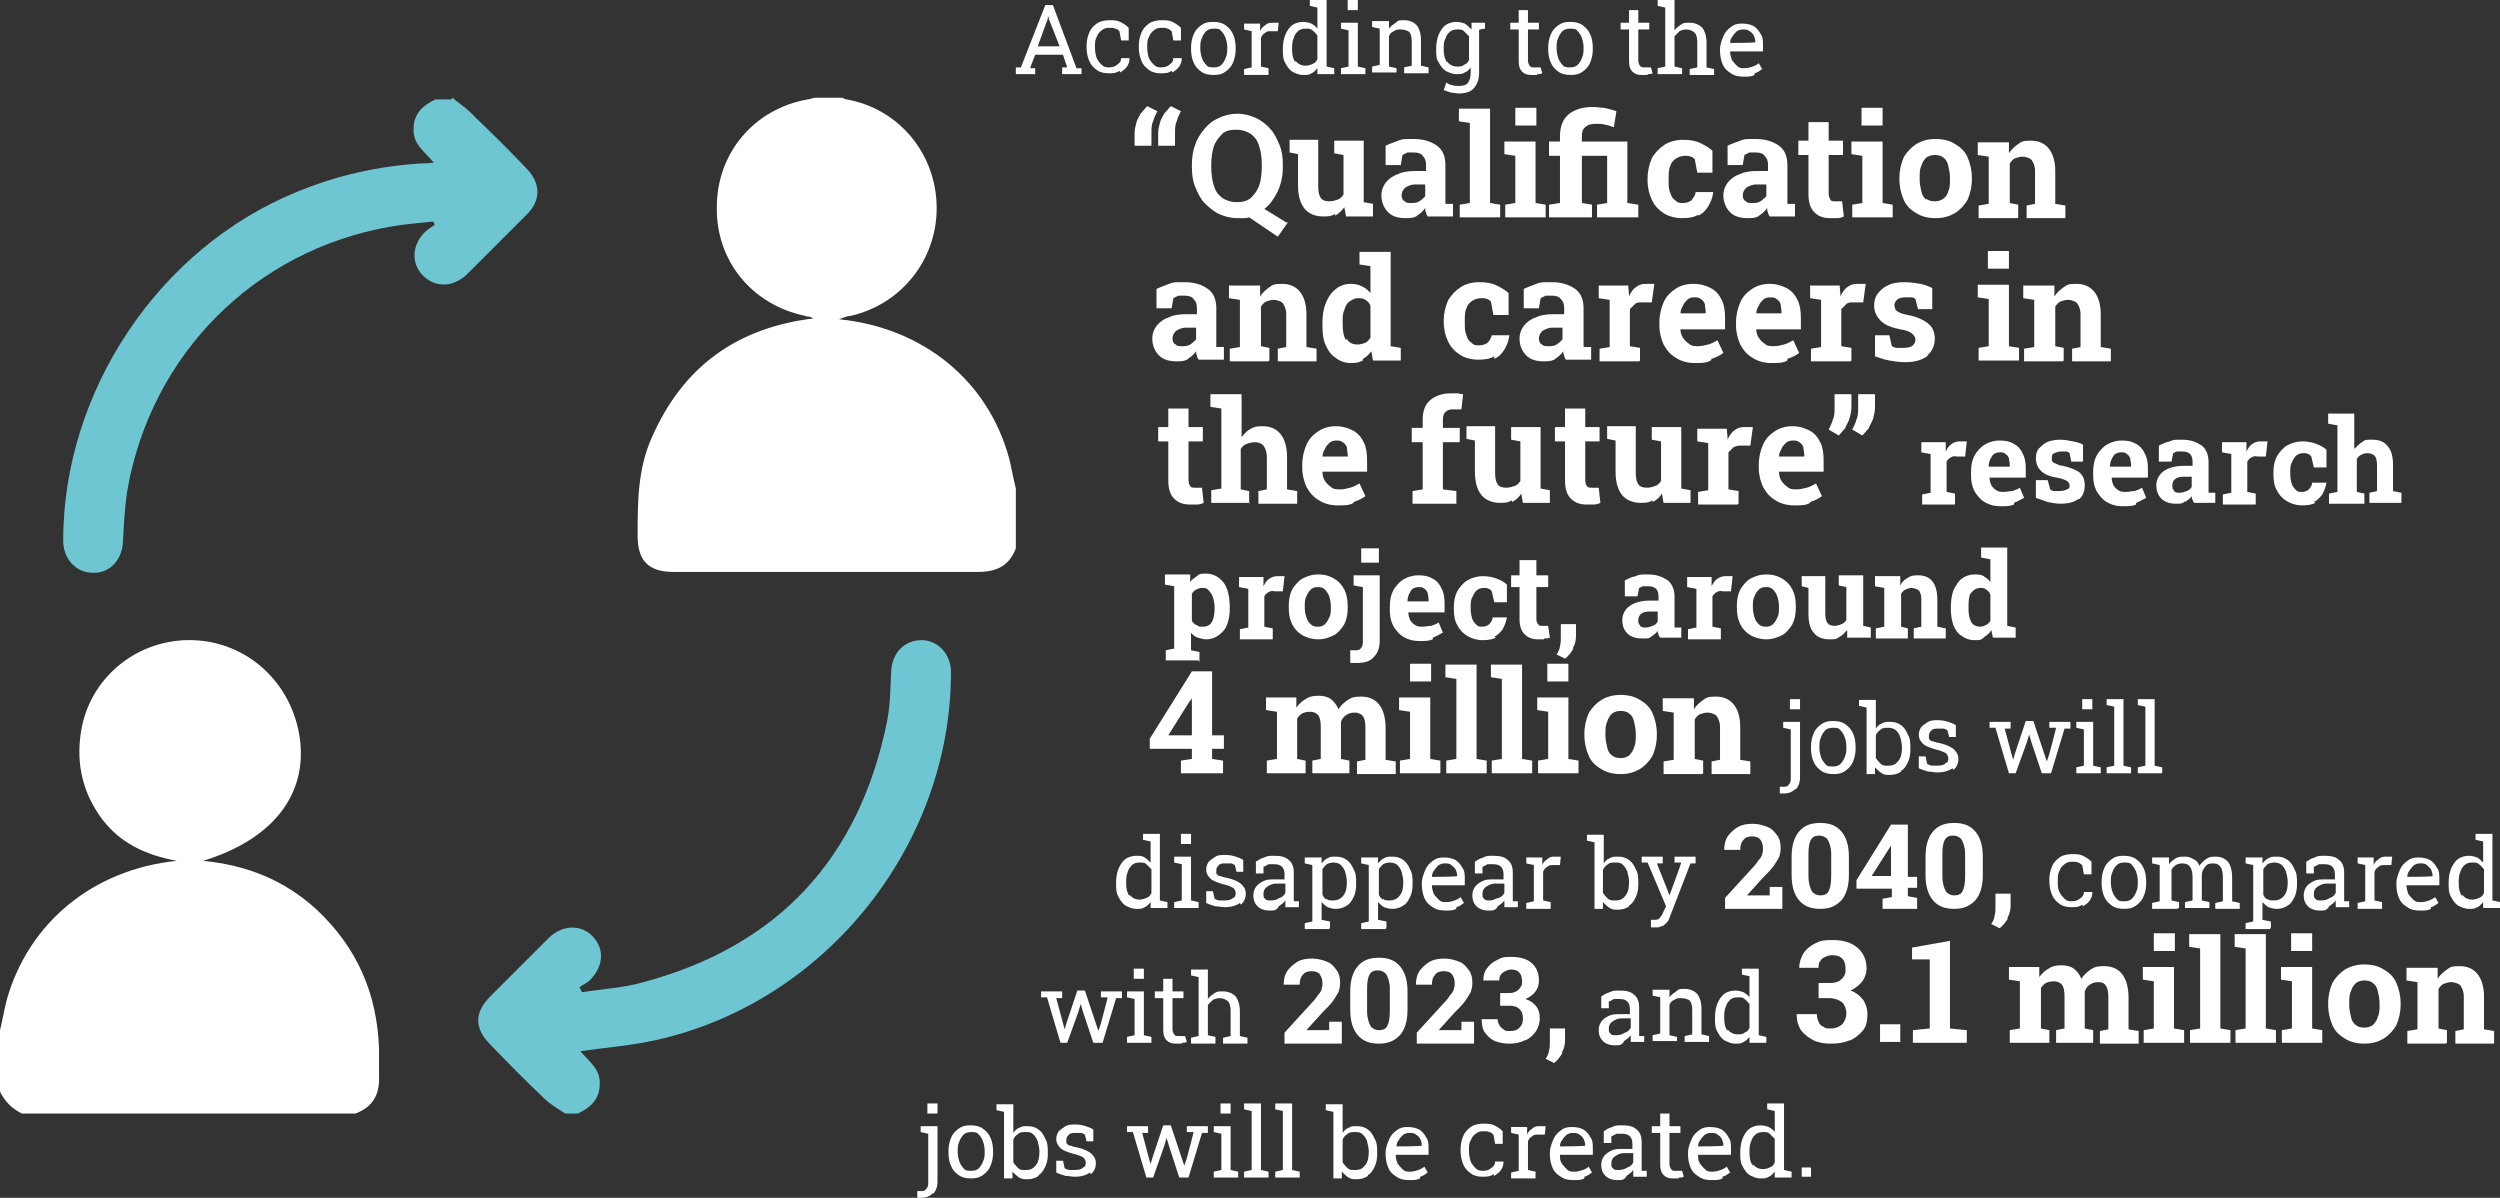 <?xml version="1.0" encoding="UTF-8"?>
<svg id="Ebene_1" xmlns="http://www.w3.org/2000/svg" version="1.1" viewBox="0 0 296.8 142.2">
  <rect x="0" y="0" width="296.8" height="142.2" fill="#333333" stroke="none"/>
  <!-- Generator: Adobe Illustrator 30.0.0, SVG Export Plug-In . SVG Version: 2.1.1 Build 123)  -->
  <path d="M215,138.6h-1.1v1.1h1.1v-1.1ZM208.1,138.4c-.3-.4-.4-.9-.4-1.5h0c0-.6,0-1,.2-1.4.1-.4.3-.6.5-.8.2-.2.5-.3.9-.3s.6,0,.8.2c.2.2.4.4.6.6v2.8c-.1.3-.3.5-.6.6-.2.1-.5.2-.8.2-.5,0-.9-.2-1.2-.6M210,139.7c.3-.1.5-.4.7-.6v.7h2v-.7l-.9-.2v-7.9h-2v.7l.9.2v2.5c-.2-.3-.4-.4-.7-.6-.3-.1-.6-.2-1-.2s-.9.1-1.3.4c-.4.3-.6.7-.8,1.1-.2.5-.3,1.1-.3,1.7h0c0,.7,0,1.2.3,1.7.2.4.5.8.8,1,.4.2.8.4,1.3.4s.7,0,1-.2M201.6,136.1c0-.3.1-.6.3-.8.1-.2.3-.4.5-.6.2-.1.4-.2.7-.2s.6,0,.8.2c.2.1.4.3.5.5.1.2.2.5.2.8h0c0,.1-2.8.1-2.8.1h0ZM204.5,139.7c.4-.1.6-.3.9-.5l-.4-.7c-.2.2-.5.3-.7.4-.3.1-.6.2-1,.2s-.6,0-.9-.3c-.2-.2-.4-.4-.6-.7s-.2-.6-.2-1h0s3.9,0,3.9,0v-.7c0-.6,0-1-.3-1.4-.2-.4-.5-.7-.8-.9-.4-.2-.8-.3-1.4-.3s-.9.1-1.3.4c-.4.3-.7.6-.9,1.1s-.4,1-.4,1.5v.2c0,.6.1,1.1.3,1.6.2.5.5.8,1,1.1.4.3.9.4,1.5.4s.9,0,1.3-.2M199.3,139.8c.2,0,.4,0,.6-.1l-.2-.7c0,0-.2,0-.4,0-.2,0-.3,0-.4,0-.2,0-.4,0-.5-.2-.1-.1-.2-.4-.2-.6v-3.7h1.3v-.8h-1.3v-1.5h-1.1v1.5h-1v.8h1v3.7c0,.6.1,1,.4,1.3.3.3.6.4,1.1.4s.4,0,.7,0M191.5,138.7c-.2-.1-.2-.3-.2-.6s.1-.6.4-.8c.3-.2.6-.4,1.1-.4h1.1v1.1c-.1.2-.3.5-.7.6-.3.2-.6.3-1,.3s-.6,0-.7-.2M193.1,139.6c.3-.2.6-.4.8-.7,0,.1,0,.3,0,.4,0,.1,0,.3,0,.4h1.6v-.7h-.6c0-.1,0-.2,0-.3,0,0,0-.2,0-.2v-2.9c0-.7-.2-1.2-.6-1.5-.4-.4-1-.5-1.7-.5s-.8,0-1.2.2c-.4.1-.7.3-1,.5v1.4h.9v-.8c.3-.1.4-.2.6-.3.2,0,.4,0,.7,0,.4,0,.7.1.9.3.2.2.3.5.3.9v.6h-1.1c-.6,0-1,0-1.4.2-.4.2-.7.4-.9.7-.2.3-.3.6-.3,1,0,.6.2,1,.5,1.3.3.3.8.5,1.4.5s.7,0,1-.3M185.2,136.1c0-.3.1-.6.3-.8.1-.2.3-.4.5-.6.2-.1.4-.2.7-.2s.6,0,.8.2c.2.1.4.3.5.5.1.2.2.5.2.8h0c0,.1-2.8.1-2.8.1h0ZM188.1,139.7c.4-.1.6-.3.9-.5l-.4-.7c-.2.2-.4.3-.7.4-.3.1-.6.2-1,.2s-.6,0-.9-.3c-.2-.2-.4-.4-.6-.7s-.2-.6-.2-1h0s3.9,0,3.9,0v-.7c0-.6,0-1-.3-1.4-.2-.4-.5-.7-.8-.9-.4-.2-.8-.3-1.4-.3s-.9.1-1.3.4c-.4.3-.7.6-.9,1.1s-.4,1-.4,1.5v.2c0,.6.1,1.1.3,1.6.2.5.5.8,1,1.1.4.3.9.4,1.5.4s.9,0,1.3-.2M182.3,139.8v-.7l-.9-.2v-3.4c.1-.3.3-.5.5-.6.2-.2.4-.2.7-.2h.8s.1-1,.1-1c0,0-.1,0-.3,0-.1,0-.2,0-.4,0-.3,0-.6,0-.9.3-.3.2-.5.4-.6.7h0c0-.1,0-.9,0-.9h-1.9v.7l.9.2v4.3l-.9.2v.7h2.9ZM177.4,139.6c.3-.2.6-.4.8-.7.2-.3.3-.6.3-1h0s-1,0-1,0c0,.4-.2.6-.5.8-.2.2-.6.3-.9.3s-.6,0-.9-.3c-.2-.2-.4-.4-.6-.8-.1-.3-.2-.7-.2-1.2v-.2c0-.4,0-.8.2-1.1.1-.3.3-.6.6-.8.2-.2.5-.3.9-.3s.5,0,.7.1c.2,0,.4.2.5.3l.2,1.1h.9v-1.5c-.3-.3-.6-.5-1-.7-.4-.2-.8-.2-1.3-.2s-1.1.1-1.5.4c-.4.3-.7.6-.9,1.1s-.3,1-.3,1.5v.2c0,.6.1,1.1.3,1.6.2.5.5.8.9,1.1.4.3.9.4,1.4.4s.9,0,1.3-.3M165.8,136.1c0-.3.1-.6.3-.8.1-.2.3-.4.5-.6.2-.1.4-.2.7-.2s.6,0,.8.2c.2.1.4.3.5.5s.2.5.2.8h0c0,.1-2.8.1-2.8.1h0ZM168.6,139.7c.4-.1.6-.3.9-.5l-.4-.7c-.2.2-.5.3-.7.4-.3.1-.6.2-1,.2s-.6,0-.9-.3c-.2-.2-.4-.4-.6-.7-.1-.3-.2-.6-.2-1h0s3.9,0,3.9,0v-.7c0-.6,0-1-.3-1.4-.2-.4-.5-.7-.8-.9-.4-.2-.8-.3-1.4-.3s-.9.1-1.3.4c-.4.3-.7.6-.9,1.1-.2.5-.4,1-.4,1.5v.2c0,.6.1,1.1.3,1.6.2.5.5.8,1,1.1.4.3.9.4,1.5.4s.9,0,1.3-.2M160,138.7c-.2-.2-.4-.4-.6-.7v-2.7c.1-.3.3-.5.6-.7.2-.2.5-.2.9-.2s.6,0,.9.3.4.5.5.8c.1.4.2.8.2,1.2h0c0,.7-.1,1.2-.4,1.6-.3.4-.6.6-1.2.6s-.6,0-.9-.2M162.4,139.5c.4-.2.6-.6.8-1,.2-.4.3-.9.3-1.5h0c0-.8,0-1.3-.3-1.8-.2-.5-.5-.9-.8-1.1-.4-.3-.8-.4-1.3-.4s-.7,0-1,.2c-.3.1-.5.3-.7.6v-3.4h-2v.7l.9.2v7.9h1v-.8c.3.3.5.5.8.7.3.2.6.2,1,.2s.9-.1,1.3-.4M154.3,139.8v-.7l-.9-.2v-7.9h-2v.7l.9.2v7l-.9.2v.7h2.9ZM150.6,139.8v-.7l-.9-.2v-7.9h-2v.7l.9.2v7l-.9.2v.7h2.9ZM146.1,131h-1.2v1.2h1.2v-1.2ZM147,139.8v-.7l-.9-.2v-5.2h-2v.7l.9.2v4.3l-.9.2v.7h2.9ZM136.9,139.8l1.3-3.7.3-1h0s.3,1,.3,1l1.2,3.7h1.1l1.6-5.3h.7v-.8h-2.5v.7h.8c0,.1-.8,3.1-.8,3.1l-.3.9h0l-.3-.9-1.3-3.9h-.9l-1.3,3.9-.2.7h0l-.2-.7-.8-3h.7v-.8h-2.5v.7h.7c0,0,1.6,5.4,1.6,5.4h.9ZM129.5,139.4c.4-.3.6-.8.6-1.3s-.2-.8-.5-1.1c-.3-.3-.9-.6-1.8-.8-.3,0-.6-.2-.8-.2-.2,0-.3-.2-.4-.3,0-.1,0-.2,0-.4,0-.2.1-.4.3-.6.2-.2.5-.2.8-.2s.4,0,.6,0c.2,0,.3.1.5.2l.2.8h.8v-1.4c-.3-.2-.6-.3-.9-.4-.3-.1-.7-.2-1.2-.2s-.8,0-1.2.2c-.3.2-.6.4-.8.6-.2.3-.3.6-.3.9,0,.5.2.8.5,1.1.3.3.9.5,1.6.7.5.1.9.3,1.1.4.2.2.3.4.3.6s0,.5-.3.6c-.2.2-.5.3-1,.3s-.4,0-.6,0c-.2,0-.4-.1-.6-.2l-.2-.9h-.8v1.4c.4.2.8.3,1.1.4.4,0,.7.1,1.1.1.8,0,1.4-.2,1.8-.5M120.9,138.7c-.2-.2-.4-.4-.6-.7v-2.7c.1-.3.3-.5.6-.7.2-.2.5-.2.9-.2s.6,0,.9.3c.2.2.4.5.5.8.1.4.2.8.2,1.2h0c0,.7-.1,1.2-.4,1.6-.3.4-.6.6-1.2.6s-.6,0-.9-.2M123.3,139.5c.4-.2.6-.6.8-1,.2-.4.3-.9.3-1.5h0c0-.8,0-1.3-.3-1.8-.2-.5-.5-.9-.8-1.1-.4-.3-.8-.4-1.3-.4s-.7,0-1,.2c-.3.1-.5.3-.7.6v-3.4h-2v.7l.9.2v7.9h1v-.8c.3.3.5.5.8.7s.6.2,1,.2.9-.1,1.3-.4M114.4,138.7c-.2-.2-.4-.5-.5-.8-.1-.3-.2-.7-.2-1.1h0c0-.6,0-.9.2-1.3.1-.3.3-.6.5-.8.2-.2.5-.3.9-.3s.7,0,.9.3c.2.2.4.5.5.8.1.3.2.7.2,1.1h0c0,.6,0,.9-.2,1.3-.1.3-.3.6-.5.8-.2.2-.5.3-.9.3s-.7,0-.9-.3M116.7,139.5c.4-.3.7-.6.9-1.1.2-.5.3-1,.3-1.6h0c0-.7-.1-1.3-.3-1.7-.2-.5-.5-.8-.9-1.1-.4-.3-.9-.4-1.5-.4s-1,.1-1.4.4c-.4.3-.7.6-.9,1.1-.2.5-.3,1-.3,1.6h0c0,.7.1,1.3.3,1.7.2.5.5.8.9,1.1.4.3.9.4,1.5.4s1-.1,1.4-.4M111.3,131h-1.2v1.2h1.2v-1.2ZM110.8,141.7c.3-.3.5-.8.5-1.4v-6.6h-2v.7l.9.2v5.7c0,.3,0,.6-.2.8-.1.2-.3.3-.5.3s-.2,0-.3,0c-.1,0-.2,0-.3,0v.8s.1,0,.2,0c0,0,.2,0,.3,0,.6,0,1-.2,1.3-.5" fill="#fff"/>
  <path d="M290.5,123.8v-1.5l-1-.2v-4.7c.2-.3.4-.5.6-.6.3-.1.6-.2.9-.2s.8.1,1.1.4c.2.3.4.7.4,1.3v3.9l-1,.2v1.5h4.6v-1.5l-1.2-.2v-3.9c0-1.2-.3-2.1-.8-2.7-.5-.6-1.2-.9-2.1-.9s-1.1.1-1.5.4c-.4.3-.8.6-1.1,1.1v-1.3h-3.7v1.5l1.3.2v5.6l-1.2.2v1.5h4.6ZM279.7,121.7c-.3-.2-.5-.5-.6-1-.1-.4-.2-.9-.2-1.4v-.2c0-.5,0-1,.2-1.4.1-.4.3-.7.6-1,.3-.2.6-.3,1-.3s.8.1,1,.3c.3.2.5.5.6,1,.1.4.2.9.2,1.4v.2c0,.5,0,1-.2,1.4-.1.4-.3.7-.6,1-.3.2-.6.3-1,.3s-.8-.1-1-.3M283,123.3c.6-.4,1.1-.9,1.5-1.6.3-.7.5-1.5.5-2.4v-.2c0-.9-.2-1.7-.5-2.4-.3-.7-.8-1.2-1.5-1.6-.6-.4-1.4-.6-2.3-.6s-1.6.2-2.3.6c-.6.4-1.1.9-1.5,1.6-.3.7-.5,1.5-.5,2.4v.2c0,.9.2,1.7.5,2.4.3.7.8,1.2,1.5,1.6.6.4,1.4.6,2.3.6s1.6-.2,2.3-.6M274.5,110.8h-2.5v2.1h2.5v-2.1ZM275.7,123.8v-1.5l-1.2-.2v-7.3h-3.7v1.5l1.3.2v5.6l-1.2.2v1.5h4.8ZM270.2,123.8v-1.5l-1.2-.2v-11.2h-3.7v1.5l1.3.2v9.5l-1.2.2v1.5h4.8ZM264.8,123.8v-1.5l-1.2-.2v-11.2h-3.7v1.5l1.3.2v9.5l-1.2.2v1.5h4.8ZM258.2,110.8h-2.5v2.1h2.5v-2.1ZM259.3,123.8v-1.5l-1.2-.2v-7.3h-3.7v1.5l1.3.2v5.6l-1.2.2v1.5h4.8ZM243.3,123.8v-1.5l-1-.2v-4.8c.2-.3.4-.5.6-.6.2-.1.5-.2.9-.2s.7.1,1,.4c.2.3.3.7.3,1.4v3.8l-1,.2v1.5h4.4v-1.5l-1-.2v-4.4c.1-.3.3-.6.6-.8.3-.2.6-.3,1-.3s.7.1.9.4c.2.3.3.7.3,1.4v3.8l-1,.2v1.5h4.6v-1.5l-1.2-.2v-3.8c0-1.2-.3-2.2-.8-2.8-.5-.6-1.2-.9-2.1-.9s-1.1.1-1.6.4c-.4.3-.8.6-1.1,1.1-.2-.5-.5-.9-.9-1.2-.4-.3-.9-.4-1.5-.4s-1.1.1-1.5.4c-.4.2-.8.6-1.1,1v-1.2h-3.6v1.5l1.3.2v5.6l-1.2.2v1.5h4.6ZM233.5,123.8v-1.5l-2-.2v-10.4l-4.5.8v1.4h2.1v8.2l-2,.2v1.5h6.5ZM225.6,121.6h-2.4v2.1h2.4v-2.1ZM219.7,123.5c.6-.3,1.1-.7,1.5-1.2.4-.5.5-1.2.5-1.9s-.2-1.2-.5-1.7c-.4-.5-.9-.9-1.5-1.1.6-.3,1.1-.7,1.4-1.1s.5-1,.5-1.5c0-1.1-.4-1.9-1.1-2.5-.7-.6-1.7-.9-2.9-.9s-1.5.1-2.1.4c-.6.3-1.1.7-1.4,1.2-.3.5-.5,1.1-.5,1.7h0s2.3,0,2.3,0c0-.3,0-.6.2-.8.1-.2.3-.4.6-.5.2-.1.5-.2.8-.2.5,0,.9.1,1.2.4.3.3.4.7.4,1.2s0,.6-.2.9c-.1.2-.3.4-.6.6-.2.1-.6.2-1,.2h-1.4v1.8h1.3c.6,0,1.1.2,1.5.5.3.3.5.8.5,1.3s-.2,1-.5,1.3c-.3.3-.8.5-1.3.5s-.7,0-.9-.2c-.3-.1-.5-.3-.6-.6-.1-.2-.2-.5-.2-.9h-2.4c0,.8.2,1.4.5,1.9.4.5.9.9,1.5,1.2.6.3,1.3.4,2.1.4s1.5-.1,2.2-.4M205.1,122.4c-.3-.4-.4-.9-.4-1.5h0c0-.6,0-1,.2-1.4.1-.4.3-.6.5-.8.2-.2.5-.3.9-.3s.6,0,.8.2c.2.1.4.4.6.6v2.8c-.1.3-.3.5-.6.6-.2.2-.5.2-.8.2-.5,0-.9-.2-1.2-.6M207,123.7c.3-.1.5-.4.7-.6v.7h2v-.7l-.9-.2v-7.9h-2v.7l.9.2v2.5c-.2-.3-.4-.4-.7-.6-.3-.1-.6-.2-1-.2s-.9.1-1.3.4c-.4.3-.6.7-.8,1.1-.2.5-.3,1.1-.3,1.7h0c0,.7,0,1.2.3,1.7.2.4.5.8.8,1,.4.2.8.4,1.3.4s.7,0,1-.2M199.1,123.8v-.7l-.9-.2v-3.6c.1-.3.3-.5.6-.6.2-.2.5-.2.8-.2s.8.1,1,.3c.2.2.3.6.3,1.1v2.9l-.9.2v.7h2.9v-.7l-.9-.2v-3c0-.8-.2-1.4-.5-1.8-.4-.4-.9-.6-1.5-.6s-.7,0-1,.3c-.3.2-.6.4-.8.7v-.9h-2v.7l.9.2v4.3l-.9.2v.7h2.9ZM191.2,122.7c-.2-.1-.2-.3-.2-.6s.1-.6.4-.8c.3-.2.6-.4,1.1-.4h1.1v1.1c-.1.2-.3.5-.7.6-.3.2-.6.3-1,.3s-.6,0-.7-.2M192.8,123.6c.3-.2.6-.4.8-.7,0,.1,0,.3,0,.4,0,.1,0,.3,0,.4h1.6v-.7h-.6c0-.1,0-.2,0-.3,0,0,0-.2,0-.2v-2.9c0-.7-.2-1.2-.6-1.5-.4-.4-1-.5-1.7-.5s-.8,0-1.2.2c-.4.1-.7.3-1,.5v1.4h.9v-.8c.3-.1.4-.2.6-.3.2,0,.4,0,.7,0,.4,0,.7.1.9.3.2.2.3.5.3.9v.6h-1.1c-.6,0-1,0-1.4.2-.4.2-.7.4-.9.7-.2.3-.3.6-.3,1,0,.6.2,1,.5,1.3s.8.5,1.4.5.7,0,1-.3M185.4,125c.3-.5.4-1,.4-1.5v-1.4s-1.8,0-1.8,0v1.5c0,.4,0,.8-.1,1.1,0,.3-.2.7-.4,1l1,.5c.4-.3.7-.7,1-1.2M181.1,123.5c.5-.2.9-.6,1.2-1s.5-1,.5-1.6-.1-1-.4-1.4c-.3-.4-.7-.7-1.3-.9.5-.2.9-.5,1.2-.9.3-.4.4-.8.4-1.3,0-.9-.3-1.6-.9-2.1-.6-.5-1.4-.7-2.4-.7s-1.2.1-1.7.4c-.5.2-.9.6-1.2,1-.3.4-.4.9-.4,1.4h0s1.9,0,1.9,0c0-.2,0-.5.2-.7.1-.2.3-.3.5-.4.2-.1.4-.2.7-.2.4,0,.8.1,1,.4.2.2.3.6.3,1s0,.5-.2.7c-.1.2-.3.4-.5.5-.2.1-.5.2-.8.2h-1.1v1.5h1.1c.5,0,.9.1,1.2.4.3.3.4.6.4,1.1s-.1.8-.4,1.1c-.3.3-.6.4-1.1.4s-.6,0-.8-.2c-.2-.1-.4-.3-.5-.5-.1-.2-.2-.4-.2-.7h-1.9c0,.6.1,1.2.4,1.6.3.4.7.8,1.2,1,.5.2,1.1.3,1.7.3s1.3-.1,1.8-.4M175,123.8v-2.5h-1.5v1h-2.7s1.9-2.1,1.9-2.1c.5-.5.9-.9,1.2-1.3.3-.4.5-.8.7-1.1.1-.3.2-.7.2-1.1,0-.6-.1-1.1-.4-1.5-.3-.4-.6-.8-1.1-1-.5-.2-1.1-.4-1.8-.4s-1.3.1-1.8.4c-.5.3-.9.7-1.2,1.1-.3.5-.4,1-.4,1.6h0s1.9,0,1.9,0c0-.5.1-.9.4-1.2.2-.3.6-.4,1-.4s.8.1,1,.4c.2.3.3.6.3,1s0,.4-.1.7c0,.2-.2.5-.4.7-.2.3-.4.6-.8,1l-3.2,3.5v1.3h6.8ZM162.7,121.8c-.2-.4-.4-.9-.4-1.8v-2.6c0-.8.1-1.4.3-1.7.2-.4.6-.5,1-.5s.8.2,1,.5c.2.4.4.9.4,1.7v2.6c0,.8-.1,1.4-.3,1.8-.2.4-.6.5-1,.5s-.8-.2-1-.5M166.2,122.9c.6-.7.9-1.7.9-3v-2.2c0-1.3-.3-2.3-.9-3-.6-.7-1.4-1-2.5-1s-1.9.3-2.5,1c-.6.7-.9,1.7-.9,3v2.2c0,1.3.3,2.3.9,3,.6.7,1.4,1,2.5,1s1.8-.3,2.5-1M159.3,123.8v-2.5h-1.5v1h-2.7s1.9-2.1,1.9-2.1c.5-.5.9-.9,1.2-1.3.3-.4.5-.8.7-1.1.1-.3.2-.7.2-1.1,0-.6-.1-1.1-.4-1.5-.3-.4-.6-.8-1.1-1-.5-.2-1.1-.4-1.8-.4s-1.3.1-1.8.4c-.5.3-.9.7-1.2,1.1-.3.5-.4,1-.4,1.6h0s1.9,0,1.9,0c0-.5.1-.9.4-1.2.2-.3.6-.4,1-.4s.8.1,1,.4c.2.3.3.6.3,1s0,.4-.1.7c0,.2-.2.5-.4.7-.2.3-.4.6-.8,1l-3.2,3.5v1.3h6.8ZM144.3,123.8v-.7l-.9-.2v-3.6c.2-.2.4-.4.6-.6.2-.1.5-.2.8-.2s.7.1,1,.4c.2.2.3.6.3,1.1v3l-.9.2v.7h2.9v-.7l-.9-.2v-2.9c0-.8-.2-1.4-.5-1.8-.4-.4-.9-.6-1.5-.6s-.7,0-1,.2c-.3.2-.6.4-.8.7v-3.5h-2v.7l.9.2v7l-.9.2v.7h2.9ZM140.3,123.8c.2,0,.4,0,.6-.1l-.2-.7c0,0-.2,0-.4,0-.2,0-.3,0-.4,0-.2,0-.4,0-.5-.2-.1-.1-.2-.4-.2-.6v-3.7h1.3v-.8h-1.3v-1.5h-1.1v1.5h-1v.8h1v3.7c0,.6.1,1,.4,1.3.3.3.6.4,1.1.4s.4,0,.7,0M135.8,115h-1.2v1.2h1.2v-1.2ZM136.7,123.8v-.7l-.9-.2v-5.2h-2v.7l.9.2v4.3l-.9.2v.7h2.9ZM126.7,123.8l1.3-3.6.3-1h0s.3,1,.3,1l1.2,3.6h1.1l1.6-5.3h.7v-.8h-2.5v.7h.8c0,.1-.8,3.1-.8,3.1l-.3.9h0l-.3-.9-1.3-3.9h-.9l-1.3,3.9-.2.7h0l-.2-.7-.8-3h.7v-.8h-2.5v.7h.7c0,0,1.6,5.4,1.6,5.4h.9Z" fill="#fff"/>
  <path d="M292.3,106.4c-.3-.4-.4-.9-.4-1.5h0c0-.6,0-1,.2-1.4.1-.4.3-.6.5-.8.2-.2.5-.3.9-.3s.6,0,.8.2c.2.1.4.4.6.6v2.8c-.1.3-.3.5-.6.6-.2.1-.5.2-.8.2-.5,0-.9-.2-1.2-.6M294.1,107.7c.3-.1.5-.4.7-.6v.7h2v-.7l-.9-.2v-7.9h-2v.7l.9.2v2.5c-.2-.2-.4-.4-.7-.6-.3-.1-.6-.2-1-.2s-.9.1-1.3.4-.6.7-.8,1.1c-.2.5-.3,1.1-.3,1.7h0c0,.7,0,1.2.3,1.7.2.4.5.8.8,1,.4.2.8.4,1.3.4s.7,0,1-.2M285.8,104.1c0-.3.1-.6.3-.8.1-.2.3-.4.5-.6.2-.1.4-.2.7-.2s.6,0,.8.2.4.3.5.5c.1.2.2.5.2.8h0c0,.1-2.8.1-2.8.1h0ZM288.6,107.7c.4-.1.6-.3.9-.5l-.4-.7c-.2.2-.5.3-.7.4-.3.1-.6.2-1,.2s-.6,0-.9-.3c-.2-.2-.4-.4-.6-.7-.1-.3-.2-.6-.2-1h0s3.9,0,3.9,0v-.7c0-.6,0-1-.3-1.4-.2-.4-.5-.7-.8-.9-.4-.2-.8-.3-1.4-.3s-.9.1-1.3.4c-.4.3-.7.6-.9,1.1-.2.5-.4,1-.4,1.5v.2c0,.6.1,1.1.3,1.6.2.5.5.8,1,1.1.4.3.9.4,1.5.4s.9,0,1.3-.2M282.8,107.8v-.7l-.9-.2v-3.4c.1-.3.3-.5.5-.6.2-.2.4-.2.7-.2h.8s.1-1,.1-1c0,0-.1,0-.3,0-.1,0-.2,0-.4,0-.3,0-.6,0-.9.3-.3.2-.5.4-.6.7h0c0-.1,0-.9,0-.9h-1.9v.7l.9.2v4.3l-.9.2v.7h2.9ZM274.9,106.7c-.2-.1-.2-.3-.2-.6s.1-.6.4-.8c.3-.2.6-.4,1.1-.4h1.1v1.1c-.1.2-.3.5-.7.6-.3.2-.6.3-1,.3s-.6,0-.7-.2M276.5,107.6c.3-.2.6-.4.8-.7,0,.1,0,.3,0,.4,0,.1,0,.3,0,.4h1.6v-.7h-.6c0-.1,0-.2,0-.3,0,0,0-.2,0-.2v-2.9c0-.7-.2-1.2-.6-1.5-.4-.4-1-.5-1.7-.5s-.8,0-1.2.2c-.4.1-.7.3-1,.5v1.4h.9v-.8c.3-.1.4-.2.6-.3.2,0,.4,0,.7,0,.4,0,.7.1.9.3.2.2.3.5.3.9v.6h-1.1c-.6,0-1,0-1.4.2-.4.2-.7.4-.9.7-.2.3-.3.6-.3,1,0,.6.2,1,.5,1.3.3.3.8.5,1.4.5s.7,0,1-.3M269.2,106.8c-.2-.1-.4-.3-.5-.6v-3c.1-.2.3-.4.5-.6.2-.1.5-.2.8-.2s.7.1.9.3c.2.2.4.5.5.8.1.4.2.8.2,1.2h0c0,.7-.1,1.2-.4,1.6-.3.4-.7.6-1.2.6s-.6,0-.8-.2M269.6,110.1v-.7l-1-.2v-2.1c.2.2.4.4.7.6.3.1.6.2,1,.2s.9-.1,1.3-.4c.4-.2.6-.6.8-1,.2-.4.3-.9.3-1.5h0c0-.8,0-1.3-.3-1.8-.2-.5-.5-.9-.8-1.1-.4-.3-.8-.4-1.3-.4s-.7,0-1,.2c-.3.1-.5.4-.7.6v-.7h-2v.7l.9.2v6.7l-.9.2v.7h2.9ZM258.7,107.8v-.7l-.9-.2v-3.6c.1-.3.3-.4.5-.6.2-.1.5-.2.8-.2s.7.1.9.4c.2.3.3.7.3,1.2v2.8l-.9.2v.7h2.9v-.7l-.9-.2v-3c0-.4.2-.8.4-1,.2-.3.5-.4.9-.4s.7.1.9.4c.2.2.3.7.3,1.3v2.8l-.9.2v.7h2.9v-.7l-.9-.2v-2.8c0-.9-.2-1.5-.5-1.9-.4-.4-.8-.6-1.5-.6s-.8.1-1.1.3c-.3.2-.6.5-.8.8-.1-.4-.4-.7-.7-.8-.3-.2-.6-.3-1-.3s-.8,0-1.1.2c-.3.2-.6.4-.8.7v-.8h-2v.7l.9.2v4.3l-.9.2v.7h2.9ZM251.3,106.7c-.2-.2-.4-.5-.5-.8-.1-.3-.2-.7-.2-1.1h0c0-.6,0-.9.2-1.3.1-.3.3-.6.5-.8.2-.2.5-.3.9-.3s.7,0,.9.3c.2.2.4.5.5.8.1.3.2.7.2,1.1h0c0,.6,0,.9-.2,1.3-.1.3-.3.6-.5.8-.2.2-.5.3-.9.3s-.7,0-.9-.3M253.6,107.5c.4-.3.7-.6.9-1.1s.3-1,.3-1.6h0c0-.7-.1-1.3-.3-1.7-.2-.5-.5-.8-.9-1.1-.4-.3-.9-.4-1.5-.4s-1,.1-1.4.4c-.4.3-.7.6-.9,1.1-.2.5-.3,1-.3,1.6h0c0,.7.1,1.3.3,1.7.2.5.5.8.9,1.1.4.3.9.4,1.5.4s1-.1,1.4-.4M247.3,107.6c.3-.2.6-.4.8-.7.2-.3.3-.6.3-1h0s-1,0-1,0c0,.4-.2.6-.5.8-.2.2-.6.3-.9.3s-.6,0-.9-.3c-.2-.2-.4-.4-.6-.8s-.2-.7-.2-1.2v-.2c0-.4,0-.8.2-1.1.1-.3.3-.6.6-.8.2-.2.5-.3.9-.3s.5,0,.7.1c.2,0,.3.2.5.3l.2,1.1h.9v-1.5c-.3-.3-.6-.5-1-.7-.4-.2-.8-.2-1.3-.2s-1.1.1-1.5.4c-.4.3-.7.6-.9,1.1-.2.5-.3,1-.3,1.5v.2c0,.6.1,1.1.3,1.6.2.5.5.8.9,1.1.4.3.9.4,1.4.4s.9,0,1.3-.3M238.3,109c.3-.5.4-1,.4-1.5v-1.4s-1.8,0-1.8,0v1.5c0,.4,0,.8-.1,1.1,0,.3-.2.7-.4,1l1,.5c.4-.3.7-.7,1-1.2M231,105.8c-.2-.4-.4-.9-.4-1.8v-2.6c0-.8.1-1.4.3-1.7.2-.4.6-.5,1-.5s.8.2,1,.5c.2.4.4.9.4,1.7v2.6c0,.8-.1,1.4-.3,1.8-.2.4-.6.5-1,.5s-.8-.2-1-.5M234.5,106.9c.6-.7.9-1.7.9-3v-2.2c0-1.3-.3-2.3-.9-3-.6-.7-1.4-1-2.5-1s-1.9.3-2.5,1c-.6.7-.9,1.7-.9,3v2.2c0,1.3.3,2.3.9,3,.6.7,1.4,1,2.5,1s1.8-.3,2.5-1M224.3,100.7l.2-.3h0v3.6h-2.3l2.1-3.3ZM227.6,107.8v-1.2l-1.1-.2v-1h1.1v-1.3h-1.1v-6.2h-2l-4.1,6.6v1h4.2v1l-1.1.2v1.2h4.1ZM215.1,105.8c-.2-.4-.4-.9-.4-1.8v-2.6c0-.8.1-1.4.3-1.7.2-.4.6-.5,1-.5s.8.2,1,.5c.2.4.4.9.4,1.7v2.6c0,.8-.1,1.4-.3,1.8-.2.4-.6.5-1,.5s-.8-.2-1-.5M218.6,106.9c.6-.7.9-1.7.9-3v-2.2c0-1.3-.3-2.3-.9-3-.6-.7-1.4-1-2.5-1s-1.9.3-2.5,1c-.6.7-.9,1.7-.9,3v2.2c0,1.3.3,2.3.9,3,.6.7,1.4,1,2.5,1s1.8-.3,2.5-1M211.6,107.8v-2.5h-1.5v1h-2.7s1.9-2.1,1.9-2.1c.5-.5.9-.9,1.2-1.3.3-.4.5-.8.7-1.1.1-.3.2-.7.2-1.1,0-.6-.1-1.1-.4-1.5-.3-.4-.6-.8-1.1-1-.5-.2-1.1-.4-1.8-.4s-1.3.1-1.8.4c-.5.3-.9.7-1.2,1.1-.3.5-.4,1-.4,1.6h0s1.9,0,1.9,0c0-.5.1-.9.4-1.2.2-.3.6-.4,1-.4s.8.1,1,.4c.2.3.3.6.3,1s0,.4-.1.7c0,.2-.2.5-.4.7-.2.3-.4.6-.8,1l-3.2,3.5v1.3h6.8ZM197.3,110c.2-.1.4-.3.6-.5.2-.2.3-.5.4-.8l2.4-6.2h.6v-.8h-2.5v.7h.8c0,.1-1.4,3.9-1.4,3.9h0l-.3-.8-1.2-3h.7v-.8h-2.5v.7h.7c0,0,2.2,5.2,2.2,5.2l-.3.6c-.1.3-.3.6-.4.7-.1.2-.3.3-.6.3s-.1,0-.2,0c-.1,0-.2,0-.3,0v.9s0,0,.2,0c.1,0,.2,0,.3,0,.3,0,.6,0,.8-.2M190.9,106.7c-.2-.2-.4-.4-.6-.7v-2.7c.1-.3.3-.5.6-.7.2-.2.5-.2.9-.2s.6,0,.9.3c.2.2.4.5.5.8.1.4.2.8.2,1.2h0c0,.7-.1,1.2-.4,1.6-.3.4-.6.6-1.2.6s-.6,0-.9-.2M193.4,107.5c.4-.2.6-.6.8-1,.2-.4.3-.9.3-1.5h0c0-.8,0-1.3-.3-1.8-.2-.5-.5-.9-.8-1.1-.4-.3-.8-.4-1.3-.4s-.7,0-1,.2c-.3.1-.5.3-.7.6v-3.4h-2v.7l.9.2v7.9h1v-.8c.3.3.5.5.8.7.3.2.6.2,1,.2s.9-.1,1.3-.4M184.1,107.8v-.7l-.9-.2v-3.4c.1-.3.3-.5.5-.6.2-.2.4-.2.7-.2h.8s.1-1,.1-1c0,0-.1,0-.3,0-.1,0-.2,0-.4,0-.3,0-.6,0-.9.3-.3.2-.5.4-.6.7h0c0-.1,0-.9,0-.9h-1.9v.7l.9.2v4.3l-.9.2v.7h2.9ZM176.2,106.7c-.2-.1-.2-.3-.2-.6s.1-.6.4-.8c.3-.2.6-.4,1.1-.4h1.1v1.1c-.1.2-.3.5-.7.6s-.6.3-1,.3-.6,0-.7-.2M177.8,107.6c.3-.2.6-.4.8-.7,0,.1,0,.3,0,.4,0,.1,0,.3,0,.4h1.6v-.7h-.6c0-.1,0-.2,0-.3,0,0,0-.2,0-.2v-2.9c0-.7-.2-1.2-.6-1.5-.4-.4-1-.5-1.7-.5s-.8,0-1.2.2c-.4.1-.7.3-1,.5v1.4h.9v-.8c.3-.1.4-.2.6-.3.2,0,.4,0,.7,0,.4,0,.7.1.9.3.2.2.3.5.3.9v.6h-1.1c-.6,0-1,0-1.4.2-.4.2-.7.4-.9.7-.2.3-.3.6-.3,1,0,.6.2,1,.5,1.3.3.3.8.5,1.4.5s.7,0,1-.3M170,104.1c0-.3.1-.6.3-.8.1-.2.3-.4.5-.6.2-.1.4-.2.7-.2s.6,0,.8.2.4.3.5.5c.1.2.2.5.2.8h0c0,.1-2.8.1-2.8.1h0ZM172.9,107.7c.4-.1.6-.3.9-.5l-.4-.7c-.2.2-.5.3-.7.4-.3.1-.6.2-1,.2s-.6,0-.9-.3c-.2-.2-.4-.4-.6-.7-.1-.3-.2-.6-.2-1h0s3.9,0,3.9,0v-.7c0-.6,0-1-.3-1.4-.2-.4-.5-.7-.8-.9-.4-.2-.8-.3-1.4-.3s-.9.1-1.3.4c-.4.3-.7.6-.9,1.1-.2.5-.4,1-.4,1.5v.2c0,.6.1,1.1.3,1.6.2.5.5.8,1,1.1.4.3.9.4,1.5.4s.9,0,1.3-.2M164.2,106.8c-.2-.1-.4-.3-.5-.6v-3c.1-.2.3-.4.5-.6.2-.1.5-.2.8-.2s.7.1.9.3c.2.2.4.5.5.8.1.4.2.8.2,1.2h0c0,.7-.1,1.2-.4,1.6-.3.4-.7.6-1.2.6s-.6,0-.8-.2M164.6,110.1v-.7l-1-.2v-2.1c.2.2.4.4.7.6.3.1.6.2,1,.2s.9-.1,1.3-.4c.4-.2.6-.6.8-1,.2-.4.3-.9.3-1.5h0c0-.8,0-1.3-.3-1.8-.2-.5-.5-.9-.8-1.1-.4-.3-.8-.4-1.3-.4s-.7,0-1,.2c-.3.1-.5.4-.7.6v-.7h-2v.7l.9.2v6.7l-.9.2v.7h2.9ZM157.5,106.8c-.2-.1-.4-.3-.5-.6v-3c.1-.2.3-.4.5-.6.2-.1.5-.2.8-.2s.7.1.9.3c.2.2.4.5.5.8.1.4.2.8.2,1.2h0c0,.7-.1,1.2-.4,1.6-.3.4-.7.6-1.2.6s-.6,0-.8-.2M157.9,110.1v-.7l-1-.2v-2.1c.2.2.4.4.7.6.3.1.6.2,1,.2s.9-.1,1.3-.4c.4-.2.6-.6.8-1,.2-.4.3-.9.3-1.5h0c0-.8,0-1.3-.3-1.8-.2-.5-.5-.9-.8-1.1-.4-.3-.8-.4-1.3-.4s-.7,0-1,.2c-.3.1-.5.4-.7.6v-.7h-2v.7l.9.2v6.7l-.9.2v.7h2.9ZM150.2,106.7c-.2-.1-.2-.3-.2-.6s.1-.6.4-.8c.3-.2.6-.4,1.1-.4h1.1v1.1c-.1.2-.3.5-.7.6-.3.2-.6.3-1,.3s-.6,0-.7-.2M151.8,107.6c.3-.2.6-.4.8-.7,0,.1,0,.3,0,.4,0,.1,0,.3,0,.4h1.6v-.7h-.6c0-.1,0-.2,0-.3,0,0,0-.2,0-.2v-2.9c0-.7-.2-1.2-.6-1.5-.4-.4-1-.5-1.7-.5s-.8,0-1.2.2c-.4.1-.7.3-1,.5v1.4h.9v-.8c.3-.1.4-.2.6-.3.2,0,.4,0,.7,0,.4,0,.7.1.9.3.2.2.3.5.3.9v.6h-1.1c-.6,0-1,0-1.4.2-.4.2-.7.4-.9.7-.2.3-.3.6-.3,1,0,.6.2,1,.5,1.3.3.3.8.5,1.4.5s.7,0,1-.3M147.3,107.4c.4-.3.6-.8.6-1.3s-.2-.8-.5-1.1c-.3-.3-.9-.6-1.8-.8-.3,0-.6-.2-.8-.2-.2,0-.3-.2-.4-.3,0-.1,0-.2,0-.4,0-.2.1-.4.3-.6.2-.2.5-.2.8-.2s.4,0,.6,0c.2,0,.3.1.5.2l.2.8h.8v-1.4c-.3-.2-.6-.3-.9-.4-.3-.1-.7-.2-1.2-.2s-.9,0-1.2.2c-.3.2-.6.4-.8.6-.2.3-.3.6-.3.9,0,.5.2.8.5,1.1.3.3.9.5,1.6.7.5.1.9.3,1.1.4.2.2.3.4.3.6s0,.5-.3.6c-.2.2-.5.3-1,.3s-.4,0-.6,0c-.2,0-.4-.1-.6-.2l-.2-.9h-.8v1.4c.4.2.8.3,1.1.4.4,0,.7.1,1.1.1.8,0,1.4-.2,1.8-.5M141.4,99h-1.2v1.2h1.2v-1.2ZM142.3,107.8v-.7l-.9-.2v-5.2h-2v.7l.9.2v4.3l-.9.2v.7h2.9ZM134.1,106.4c-.3-.4-.4-.9-.4-1.5h0c0-.6,0-1,.2-1.4.1-.4.3-.6.5-.8.2-.2.5-.3.9-.3s.6,0,.8.2.4.4.6.6v2.8c-.1.3-.3.5-.6.6-.2.1-.5.2-.8.2-.5,0-.9-.2-1.2-.6M135.9,107.7c.3-.1.5-.4.7-.6v.7h2v-.7l-.9-.2v-7.9h-2v.7l.9.2v2.5c-.2-.2-.4-.4-.7-.6s-.6-.2-1-.2-.9.1-1.3.4c-.4.3-.6.7-.8,1.1-.2.5-.3,1.1-.3,1.7h0c0,.7,0,1.2.3,1.7.2.4.5.8.8,1,.4.2.8.4,1.3.4s.7,0,1-.2" fill="#fff"/>
  <path d="M256.7,91.8v-.7l-.9-.2v-7.9h-2v.7l.9.2v7l-.9.2v.7h2.9ZM253,91.8v-.7l-.9-.2v-7.9h-2v.7l.9.2v7l-.9.2v.7h2.9ZM248.4,83h-1.2v1.2h1.2v-1.2ZM249.4,91.8v-.7l-.9-.2v-5.2h-2v.7l.9.2v4.3l-.9.2v.7h2.9ZM239.3,91.8l1.3-3.6.3-1h0s.3,1,.3,1l1.2,3.6h1.1l1.6-5.3h.7v-.8h-2.5v.7h.8c0,.1-.8,3.1-.8,3.1l-.3.9h0l-.3-.9-1.3-3.9h-.9l-1.3,3.9-.2.7h0l-.2-.7-.8-3h.7v-.8h-2.5v.7h.7c0,0,1.6,5.4,1.6,5.4h.9ZM231.9,91.4c.4-.3.6-.8.6-1.3s-.2-.8-.5-1.1c-.3-.3-.9-.6-1.8-.8-.3,0-.6-.2-.8-.2-.2,0-.3-.2-.4-.3,0-.1,0-.2,0-.4,0-.2.1-.4.3-.6.2-.2.5-.2.8-.2s.4,0,.6,0c.2,0,.3.1.5.2l.2.8h.8v-1.4c-.3-.2-.6-.3-.9-.4-.3-.1-.7-.2-1.2-.2s-.8,0-1.2.2c-.3.2-.6.4-.8.6-.2.3-.3.6-.3.9,0,.5.2.8.5,1.1.3.3.9.5,1.6.7.5.1.9.3,1.1.4.2.2.3.4.3.6s0,.5-.3.6c-.2.2-.5.3-1,.3s-.4,0-.6,0c-.2,0-.4-.1-.6-.2l-.2-.9h-.8v1.4c.4.2.8.3,1.1.4.4,0,.7.1,1.1.1.8,0,1.4-.2,1.8-.5M223.3,90.7c-.2-.2-.4-.4-.6-.7v-2.7c.1-.3.3-.5.6-.7.2-.2.5-.2.9-.2s.6.1.9.3c.2.2.4.5.5.8.1.4.2.8.2,1.2h0c0,.7-.1,1.2-.4,1.6-.3.4-.6.6-1.2.6s-.6,0-.9-.2M225.7,91.5c.4-.2.6-.6.8-1,.2-.4.3-.9.3-1.5h0c0-.8,0-1.3-.3-1.8-.2-.5-.5-.9-.8-1.1-.4-.3-.8-.4-1.3-.4s-.7,0-1,.2c-.3.1-.5.3-.7.6v-3.4h-2v.7l.9.2v7.9h1v-.8c.3.3.5.5.8.7.3.2.6.2,1,.2s.9-.1,1.3-.4M216.7,90.7c-.2-.2-.4-.5-.5-.8-.1-.3-.2-.7-.2-1.1h0c0-.6,0-.9.2-1.3.1-.3.3-.6.5-.8.2-.2.5-.3.9-.3s.7,0,.9.3c.2.2.4.5.5.8.1.3.2.7.2,1.1h0c0,.5,0,.9-.2,1.3-.1.3-.3.6-.5.8-.2.2-.5.3-.9.3s-.7,0-.9-.3M219.1,91.5c.4-.3.7-.6.9-1.1.2-.5.3-1,.3-1.6h0c0-.7-.1-1.3-.3-1.7-.2-.5-.5-.8-.9-1.1-.4-.3-.9-.4-1.5-.4s-1,.1-1.4.4c-.4.3-.7.6-.9,1.1-.2.5-.3,1-.3,1.6h0c0,.7.1,1.3.3,1.7.2.5.5.8.9,1.1.4.3.9.4,1.5.4s1-.1,1.4-.4M213.7,83h-1.2v1.2h1.2v-1.2ZM213.2,93.7c.3-.3.5-.8.5-1.4v-6.6h-2v.7l.9.2v5.7c0,.3,0,.6-.2.8-.1.2-.3.3-.5.3s-.2,0-.3,0c-.1,0-.2,0-.3,0v.8s.1,0,.2,0c0,0,.2,0,.3,0,.6,0,1-.2,1.3-.5M202.2,91.8v-1.5l-1-.2v-4.7c.2-.3.4-.5.6-.6.3-.1.6-.2.9-.2s.8.1,1.1.4c.2.3.4.7.4,1.3v3.9l-1,.2v1.5h4.6v-1.5l-1.2-.2v-3.9c0-1.2-.3-2.1-.8-2.7-.5-.6-1.2-.9-2.1-.9s-1.1.1-1.5.4c-.4.3-.8.6-1.1,1.1v-1.3h-3.7v1.5l1.3.2v5.6l-1.2.2v1.5h4.6ZM191.4,89.7c-.3-.2-.5-.5-.6-1-.1-.4-.2-.9-.2-1.4v-.2c0-.5,0-1,.2-1.4.1-.4.3-.7.6-1,.3-.2.6-.3,1-.3s.8.1,1,.3c.3.2.5.5.6,1,.1.4.2.9.2,1.4v.2c0,.5,0,1-.2,1.4-.1.4-.3.7-.6,1-.3.2-.6.3-1,.3s-.8-.1-1-.3M194.7,91.3c.6-.4,1.1-.9,1.5-1.6.3-.7.5-1.5.5-2.4v-.2c0-.9-.2-1.7-.5-2.4-.3-.7-.8-1.2-1.5-1.6-.6-.4-1.4-.6-2.3-.6s-1.6.2-2.3.6c-.6.4-1.1.9-1.5,1.6-.3.7-.5,1.5-.5,2.4v.2c0,.9.2,1.7.5,2.4.3.7.8,1.2,1.5,1.6.6.4,1.4.6,2.3.6s1.6-.2,2.3-.6M186.2,78.8h-2.5v2.1h2.5v-2.1ZM187.4,91.8v-1.5l-1.2-.2v-7.3h-3.7v1.5l1.3.2v5.6l-1.2.2v1.5h4.8ZM181.9,91.8v-1.5l-1.2-.2v-11.2h-3.7v1.5l1.3.2v9.5l-1.2.2v1.5h4.8ZM176.5,91.8v-1.5l-1.2-.2v-11.2h-3.7v1.5l1.3.2v9.5l-1.2.2v1.5h4.8ZM169.9,78.8h-2.5v2.1h2.5v-2.1ZM171,91.8v-1.5l-1.2-.2v-7.3h-3.7v1.5l1.3.2v5.6l-1.2.2v1.5h4.8ZM155,91.8v-1.5l-1-.2v-4.8c.2-.3.4-.5.6-.6.2-.1.5-.2.9-.2s.7.1,1,.4c.2.3.3.7.3,1.4v3.8l-1,.2v1.5h4.4v-1.5l-1-.2v-4.4c.1-.3.3-.6.6-.8.3-.2.6-.3,1-.3s.7.1,1,.4c.2.3.3.7.3,1.4v3.8l-1,.2v1.5h4.6v-1.5l-1.2-.2v-3.8c0-1.2-.3-2.2-.8-2.8-.5-.6-1.2-.9-2.1-.9s-1.1.1-1.6.4c-.4.3-.8.6-1.1,1.1-.2-.5-.5-.9-.9-1.2-.4-.3-.9-.4-1.5-.4s-1.1.1-1.5.4c-.4.2-.8.6-1.1,1v-1.2h-3.6v1.5l1.3.2v5.6l-1.2.2v1.5h4.6ZM141.3,83.2l.2-.3h0v4.4h-2.8l2.5-4ZM145.2,91.8v-1.5l-1.3-.2v-1.2h1.4v-1.6h-1.4v-7.6h-2.4l-5,8v1.2h5v1.2l-1.3.2v1.5h5Z" fill="#fff"/>
  <path d="M234,73.8c-.2-.4-.3-.9-.3-1.5h0c0-.6,0-1,.1-1.4,0-.4.3-.6.5-.8.2-.2.5-.3.8-.3s.5,0,.7.2c.2.1.4.3.5.6v3.1c-.1.2-.3.4-.5.5-.2.1-.5.2-.7.2-.5,0-.9-.2-1.1-.6M235.6,75.6c.3-.2.6-.4.8-.8l.2.9h2.7v-1.2l-1-.2v-9.3h-3.1v1.2l1.1.2v2.7c-.2-.3-.5-.5-.8-.7-.3-.2-.7-.2-1.1-.2-.6,0-1.1.2-1.5.5-.4.3-.7.8-1,1.4-.2.6-.3,1.3-.3,2h0c0,.9.1,1.5.3,2.1.2.5.5,1,1,1.3.4.3.9.5,1.5.5s.8,0,1.1-.3M226.5,75.8v-1.2l-.8-.2v-3.9c.1-.2.3-.4.5-.5.2-.1.5-.2.7-.2s.7.1.9.3c.2.2.3.6.3,1.1v3.2l-.9.2v1.2h3.8v-1.2l-1-.2v-3.2c0-1-.2-1.7-.6-2.2-.4-.5-1-.7-1.7-.7s-.9.1-1.2.3c-.4.2-.7.5-.9.9v-1.1h-3v1.2l1.1.2v4.6l-1,.2v1.2h3.8ZM218.4,75.6c.4-.2.6-.5.9-.8v.9h2.8v-1.2l-.9-.2v-6h-2.9v1.2l.9.2v3.9c-.1.2-.3.4-.6.5-.2.1-.5.2-.8.2s-.7-.1-.8-.3c-.2-.2-.3-.6-.3-1.1v-4.5h-2.8v1.2l.8.2v3.1c0,1,.2,1.8.7,2.3.4.5,1.1.7,1.8.7s.8,0,1.2-.3M208.8,74.1c-.2-.2-.4-.4-.5-.8-.1-.3-.2-.7-.2-1.2h0c0-.6,0-1,.2-1.3.1-.3.3-.6.5-.8.2-.2.5-.3.8-.3s.6,0,.9.3c.2.2.4.5.5.8.1.3.2.7.2,1.2h0c0,.6,0,1-.2,1.3-.1.3-.3.6-.5.8-.2.2-.5.3-.8.3s-.6,0-.9-.3M211.6,75.4c.5-.3.9-.8,1.2-1.3.3-.6.4-1.2.4-2h0c0-.9-.1-1.5-.4-2.1-.3-.6-.7-1-1.2-1.3-.5-.3-1.1-.5-1.9-.5s-1.3.2-1.9.5c-.5.3-.9.8-1.2,1.3-.3.6-.4,1.2-.4,2h0c0,.9.1,1.5.4,2.1.3.6.7,1,1.2,1.3.5.3,1.2.5,1.9.5s1.3-.2,1.9-.5M204.3,75.8v-1.2l-1-.2v-3.6c.1-.2.3-.4.5-.5.2-.1.4-.2.7-.1h1c0,0,.2-1.8.2-1.8-.1,0-.2,0-.4,0-.1,0-.3,0-.4,0-.4,0-.7.1-1,.3-.3.2-.5.5-.7.9v-.2s0-.9,0-.9h-2.9v1.2l1.1.2v4.6l-1,.2v1.2h3.9ZM194.7,74.2c-.2-.1-.2-.3-.2-.6s.1-.5.3-.7c.2-.2.6-.3,1-.3h1v1.2c-.1.2-.3.4-.6.5-.3.1-.5.2-.8.2s-.5,0-.7-.2M196,75.6c.3-.2.6-.4.8-.7,0,.1,0,.3.1.4,0,.1.1.3.2.4h2.5v-1.2h-.8c0-.2,0-.3,0-.4,0,0,0-.2,0-.3v-3c0-.8-.3-1.5-.8-1.9-.6-.4-1.3-.7-2.3-.7s-1.1,0-1.5.2c-.5.1-.9.3-1.3.5v1.9h1.5l.2-1c.1,0,.3-.2.5-.2.2,0,.4,0,.6,0,.4,0,.7.1.9.3.2.2.3.5.3.9v.5h-1c-.7,0-1.3.1-1.8.3-.5.2-.9.5-1.1.8-.3.4-.4.8-.4,1.2,0,.7.2,1.2.6,1.6.4.4,1,.6,1.8.6s.8,0,1.1-.3M186.7,77c.3-.5.4-1,.4-1.5v-1.4s-1.8,0-1.8,0v1.5c0,.4,0,.8-.1,1.1,0,.3-.2.7-.4,1l1,.5c.4-.3.7-.7,1-1.2M183.3,75.8c.2,0,.5,0,.7-.1l-.2-1.4c0,0-.2,0-.3,0-.1,0-.2,0-.4,0-.2,0-.4,0-.5-.2-.1-.1-.2-.3-.2-.6v-3.8h1.4v-1.4h-1.4v-1.8h-2v1.8h-1v1.4h1v3.8c0,.8.2,1.4.6,1.8.4.4.9.6,1.6.6s.5,0,.7,0M177.4,75.6c.4-.2.7-.5,1-.9.2-.4.4-.8.5-1.4h0s-1.7,0-1.7,0c0,.3-.2.6-.4.8-.2.2-.5.3-.8.3s-.5,0-.7-.2c-.2-.2-.4-.4-.5-.7-.1-.3-.2-.7-.2-1.2v-.2c0-.5,0-.9.2-1.2.1-.3.3-.6.5-.8.2-.2.5-.3.9-.3s.3,0,.5.1c.2,0,.3.2.4.3l.3,1.3h1.5v-2.1c-.3-.3-.7-.5-1.2-.7-.5-.2-1.1-.3-1.7-.3s-1.3.2-1.8.5c-.5.3-.9.8-1.2,1.3-.3.6-.4,1.2-.4,1.9v.2c0,.7.1,1.4.4,1.9.3.6.7,1,1.2,1.3.5.3,1.1.5,1.8.5s1.2-.1,1.6-.3M167.1,71.3c0-.3.1-.6.2-.8.1-.2.2-.4.4-.6.2-.1.4-.2.7-.2s.5,0,.7.2c.2.1.3.3.4.5,0,.2.1.5.1.8v.2h-2.5ZM170.1,75.7c.5-.2.8-.4,1.2-.6l-.5-1.2c-.3.2-.6.3-.9.4-.3,0-.7.1-1,.1s-.6,0-.9-.2c-.2-.1-.4-.3-.6-.6-.1-.3-.2-.5-.2-.9h0s4.3,0,4.3,0v-1.1c0-.7-.1-1.3-.4-1.8-.2-.5-.6-.9-1-1.1-.5-.3-1-.4-1.7-.4-.7,0-1.3.2-1.8.5-.5.3-.9.8-1.2,1.3-.3.6-.4,1.2-.4,2v.3c0,.7.1,1.3.4,1.9.3.5.7,1,1.2,1.3.5.3,1.1.5,1.9.5s1.1,0,1.6-.2M163.7,65.1h-2.1v1.7h2.1v-1.7ZM163.1,78c.5-.5.7-1.1.7-2v-7.7h-3.1v1.2l1.1.2v6.3c0,.4,0,.7-.2.9-.1.2-.3.3-.6.3s-.2,0-.4,0c-.1,0-.2,0-.3,0v1.5c0,0,.2,0,.4,0,.2,0,.3,0,.5,0,.8,0,1.5-.2,1.9-.7M155.6,74.1c-.2-.2-.4-.4-.5-.8-.1-.3-.2-.7-.2-1.2h0c0-.6,0-1,.2-1.3.1-.3.3-.6.5-.8.2-.2.5-.3.8-.3s.6,0,.9.3c.2.2.4.5.5.8.1.3.2.7.2,1.2h0c0,.6,0,1-.2,1.3-.1.3-.3.6-.5.8-.2.2-.5.3-.8.3s-.6,0-.9-.3M158.4,75.4c.5-.3.9-.8,1.2-1.3.3-.6.4-1.2.4-2h0c0-.9-.1-1.5-.4-2.1-.3-.6-.7-1-1.2-1.3-.5-.3-1.1-.5-1.9-.5s-1.3.2-1.9.5c-.5.3-.9.8-1.2,1.3-.3.6-.4,1.2-.4,2h0c0,.9.1,1.5.4,2.1.3.6.7,1,1.2,1.3.5.3,1.2.5,1.9.5s1.3-.2,1.9-.5M151.1,75.8v-1.2l-1-.2v-3.6c.1-.2.3-.4.5-.5.2-.1.4-.2.7-.1h1c0,0,.2-1.8.2-1.8-.1,0-.2,0-.4,0-.1,0-.3,0-.4,0-.4,0-.7.1-1,.3-.3.2-.5.5-.7.9v-.2s0-.9,0-.9h-2.9v1.2l1.1.2v4.6l-1,.2v1.2h3.9ZM142,74.2c-.2-.1-.4-.3-.5-.5v-3.2c.1-.2.3-.4.5-.5.2-.1.4-.2.7-.2s.6,0,.8.3c.2.2.4.5.5.8.1.3.2.8.2,1.2h0c0,.8-.1,1.3-.3,1.7-.2.4-.6.6-1.1.6s-.5,0-.7-.2M142.4,78.6v-1.2l-1-.2v-2.1c.2.3.5.5.8.6.3.1.7.2,1,.2.6,0,1.1-.2,1.5-.5.4-.3.8-.7,1-1.3.2-.5.3-1.2.3-1.9h0c0-.9-.1-1.6-.3-2.2-.2-.6-.5-1-1-1.4-.4-.3-.9-.5-1.5-.5s-.8,0-1.1.3c-.3.2-.6.4-.8.7v-.9h-3v1.2l1.1.2v7.4l-1,.2v1.2h3.9Z" fill="#fff"/>
  <path d="M280.7,59.8v-1.2l-.9-.2v-3.9c.1-.2.3-.4.5-.5.2-.1.5-.2.7-.2.4,0,.7.1.9.3.2.2.3.6.3,1.1v3.1l-.9.2v1.2h3.8v-1.2l-1-.2v-3.1c0-1-.2-1.8-.7-2.3-.4-.5-1-.7-1.8-.7s-.8,0-1.2.3c-.3.2-.6.5-.9.8v-4.2h-3.1v1.2l1.1.2v7.9l-1,.2v1.2h3.8ZM274.7,59.6c.4-.2.7-.5,1-.9.2-.4.4-.8.5-1.4h0s-1.7,0-1.7,0c0,.3-.2.6-.4.8-.2.2-.5.3-.8.3s-.5,0-.7-.2c-.2-.2-.4-.4-.5-.7-.1-.3-.2-.7-.2-1.2v-.2c0-.5,0-.9.2-1.2.1-.3.3-.6.5-.8.2-.2.5-.3.9-.3s.3,0,.5.1c.2,0,.3.2.4.3l.3,1.3h1.5v-2.1c-.3-.3-.7-.5-1.2-.7-.5-.2-1.1-.3-1.7-.3s-1.3.2-1.8.5c-.5.3-.9.8-1.2,1.3-.3.6-.4,1.2-.4,1.9v.2c0,.7.1,1.4.4,1.9.3.6.7,1,1.2,1.3s1.1.5,1.8.5,1.2-.1,1.6-.3M267.8,59.8v-1.2l-1-.2v-3.6c.1-.2.3-.4.5-.5.2-.1.4-.2.7-.1h1c0,0,.2-1.8.2-1.8-.1,0-.2,0-.4,0-.1,0-.3,0-.4,0-.4,0-.7.1-1,.3-.3.2-.5.5-.7.9v-.2s0-.9,0-.9h-2.9v1.2l1.1.2v4.6l-1,.2v1.2h3.9ZM258.1,58.2c-.2-.1-.2-.3-.2-.6s.1-.5.3-.7c.2-.2.6-.3,1-.3h1v1.2c-.1.2-.3.4-.6.5-.3.1-.5.2-.8.2s-.5,0-.7-.2M259.4,59.6c.3-.2.6-.4.8-.7,0,.1,0,.3.1.4,0,.1.1.3.2.4h2.5v-1.2h-.8c0-.2,0-.3,0-.4,0,0,0-.2,0-.3v-3c0-.8-.3-1.5-.8-1.9-.6-.4-1.3-.7-2.3-.7s-1.1,0-1.5.2c-.5.1-.9.3-1.3.5v1.9h1.5l.2-1c.1,0,.3-.2.5-.2.2,0,.4,0,.6,0,.4,0,.7.1.9.3.2.2.3.5.3.9v.5h-1c-.7,0-1.3.1-1.8.3-.5.2-.9.5-1.1.8-.3.4-.4.8-.4,1.2,0,.7.2,1.2.6,1.6.4.4,1,.6,1.7.6s.8,0,1.1-.3M250.5,55.3c0-.3.1-.6.2-.8.1-.2.2-.4.4-.6.2-.1.4-.2.7-.2s.5,0,.7.2c.2.1.3.3.4.5,0,.2.1.5.1.8v.2h-2.5ZM253.6,59.7c.5-.2.8-.4,1.2-.6l-.5-1.2c-.3.2-.6.3-.9.4-.3,0-.7.1-1,.1s-.7,0-.9-.2c-.2-.1-.4-.3-.6-.6-.1-.3-.2-.5-.2-.9h0s4.3,0,4.3,0v-1.1c0-.7-.1-1.3-.4-1.8-.2-.5-.6-.9-1-1.1-.5-.3-1-.4-1.7-.4-.7,0-1.3.2-1.8.5-.5.3-.9.8-1.2,1.3-.3.6-.4,1.2-.4,2v.3c0,.7.1,1.3.4,1.9.3.5.7,1,1.2,1.3.5.3,1.1.5,1.9.5s1.1,0,1.6-.2M246.8,59.3c.5-.4.7-1,.7-1.7s-.2-1.1-.6-1.5c-.4-.3-1.1-.6-2-.8-.4,0-.7-.2-.9-.3-.2,0-.3-.2-.4-.3,0-.1,0-.2,0-.4,0-.2,0-.4.3-.5.2-.1.5-.2.8-.2s.4,0,.6,0c.2,0,.3.1.4.2l.2,1h1.4v-2c-.3-.2-.7-.3-1.2-.4-.5-.1-1-.2-1.5-.2s-1.2.1-1.6.3c-.4.2-.7.5-1,.8-.2.3-.3.7-.3,1.1,0,.6.2,1.1.6,1.5.4.4,1.1.7,1.9.8.6.1,1,.3,1.2.4.2.2.3.3.3.5s0,.4-.3.5c-.2.1-.5.2-.9.2s-.4,0-.6,0c-.2,0-.4-.1-.5-.2l-.3-1.1h-1.4v2.1c.5.2.9.3,1.4.5.5.1,1,.2,1.5.2,1,0,1.7-.2,2.2-.6M236.1,55.3c0-.3.1-.6.2-.8.1-.2.2-.4.4-.6.2-.1.4-.2.7-.2s.5,0,.7.2c.2.1.3.3.4.5,0,.2.1.5.1.8v.2h-2.5ZM239.1,59.7c.5-.2.8-.4,1.2-.6l-.5-1.2c-.3.2-.6.3-.9.4-.3,0-.7.1-1,.1s-.6,0-.9-.2c-.2-.1-.4-.3-.6-.6-.1-.3-.2-.5-.2-.9h0s4.3,0,4.3,0v-1.1c0-.7-.1-1.3-.4-1.8-.2-.5-.6-.9-1-1.1-.5-.3-1-.4-1.7-.4-.7,0-1.3.2-1.8.5-.5.3-.9.8-1.2,1.3-.3.6-.4,1.2-.4,2v.3c0,.7.1,1.3.4,1.9.3.5.7,1,1.2,1.3.5.3,1.1.5,1.9.5s1.1,0,1.6-.2M232.1,59.8v-1.2l-1-.2v-3.6c.1-.2.3-.4.5-.5.2-.1.4-.2.7-.1h1c0,0,.2-1.8.2-1.8-.1,0-.2,0-.4,0-.1,0-.3,0-.4,0-.4,0-.7.1-1,.3-.3.2-.5.5-.7.9v-.2s0-.9,0-.9h-2.9v1.2l1.1.2v4.6l-1,.2v1.2h3.9ZM221.9,50.7c.2-.4.4-.7.5-1.1.1-.4.2-.8.2-1.2v-1.6h-2v1.6c0,.5,0,1-.2,1.4-.1.4-.3.8-.5,1.2l1.2.7c.3-.3.5-.6.8-.9M219.1,50.7c.2-.4.4-.7.5-1.1.1-.4.2-.8.2-1.2v-1.6h-2v1.6c0,.5,0,1-.2,1.4-.1.4-.3.8-.5,1.2l1.2.7c.3-.3.5-.6.8-.9M211.2,54.3c0-.4.1-.7.3-1,.1-.3.3-.5.5-.7.2-.2.5-.3.8-.3s.6,0,.8.2c.2.1.4.3.5.6,0,.3.1.6.1.9v.2h-3ZM214.9,59.6c.6-.2,1-.4,1.4-.7l-.7-1.5c-.4.2-.7.4-1.1.5-.4.1-.8.2-1.2.2s-.8,0-1.1-.3c-.3-.2-.5-.4-.7-.7-.2-.3-.3-.7-.3-1.1h0s5.3,0,5.3,0v-1.3c0-.9-.1-1.6-.4-2.2-.3-.6-.7-1.1-1.3-1.4-.6-.3-1.2-.5-2-.5-.8,0-1.5.2-2.1.6-.6.4-1.1.9-1.4,1.6s-.5,1.5-.5,2.4v.3c0,.9.2,1.6.5,2.3.4.7.8,1.2,1.5,1.6.6.4,1.4.6,2.2.6s1.4,0,1.9-.3M206.4,59.8v-1.5l-1.2-.2v-4.4c.2-.2.4-.4.6-.6.2-.1.5-.2.8-.2h1.2c0,0,.3-2.2.3-2.2-.1,0-.3,0-.5,0-.2,0-.3,0-.5,0-.5,0-.8.1-1.2.4-.3.2-.6.6-.8,1.1v-.2s-.1-1.1-.1-1.1h-3.5v1.5l1.3.2v5.6l-1.2.2v1.5h4.7ZM196.2,59.6c.4-.2.8-.5,1.1-1l.2,1.1h3.2v-1.5l-1.1-.2v-7.3h-3.5v1.5l1.1.2v4.7c-.2.3-.4.5-.7.6-.3.1-.6.2-1,.2s-.8-.1-1-.4c-.2-.3-.3-.7-.3-1.4v-5.5h-3.4v1.5l1,.2v3.7c0,1.3.3,2.2.8,2.8.5.6,1.3.9,2.2.9s1-.1,1.4-.3M189.2,59.9c.3,0,.6-.1.8-.2l-.2-1.8c-.1,0-.2,0-.4,0-.2,0-.3,0-.4,0-.3,0-.5,0-.6-.2-.1-.1-.2-.4-.2-.7v-4.6h1.7v-1.7h-1.7v-2.2h-2.4v2.2h-1.2v1.7h1.2v4.6c0,1,.2,1.7.7,2.2.5.5,1.1.7,1.9.7s.6,0,.9,0M179.5,59.6c.4-.2.8-.5,1.1-1l.2,1.1h3.2v-1.5l-1.1-.2v-7.3h-3.5v1.5l1.1.2v4.7c-.2.3-.4.5-.7.6-.3.1-.6.2-1,.2s-.8-.1-1-.4c-.2-.3-.3-.7-.3-1.4v-5.5h-3.4v1.5l1,.2v3.7c0,1.3.3,2.2.8,2.8.5.6,1.3.9,2.2.9s1-.1,1.4-.3M172.9,59.8v-1.5l-1.6-.2v-5.6h2v-1.7h-2v-1c0-.4.1-.7.3-.9.2-.2.5-.3.9-.3s.4,0,.5,0c.2,0,.3,0,.5,0l.2-1.8c-.2,0-.5-.1-.7-.1-.3,0-.6,0-.8,0-1,0-1.8.3-2.4.8-.6.5-.9,1.3-.9,2.3v1h-1.3v1.7h1.3v5.6l-1.2.2v1.5h5.2ZM157,54.3c0-.4.1-.7.3-1,.1-.3.3-.5.5-.7.2-.2.5-.3.8-.3s.6,0,.8.2c.2.1.4.3.5.6,0,.3.1.6.1.9v.2h-3ZM160.7,59.6c.6-.2,1-.4,1.4-.7l-.7-1.5c-.4.2-.7.4-1.1.5-.4.1-.8.2-1.2.2s-.8,0-1.1-.3c-.3-.2-.5-.4-.7-.7-.2-.3-.3-.7-.3-1.1h0s5.3,0,5.3,0v-1.3c0-.9-.1-1.6-.4-2.2-.3-.6-.7-1.1-1.3-1.4-.6-.3-1.2-.5-2-.5-.8,0-1.5.2-2.1.6-.6.4-1.1.9-1.4,1.6s-.5,1.5-.5,2.4v.3c0,.9.2,1.6.5,2.3.4.7.8,1.2,1.5,1.6.6.4,1.4.6,2.2.6s1.4,0,1.9-.3M148.3,59.8v-1.5l-1-.2v-4.8c.2-.3.4-.5.7-.6.3-.1.6-.2.9-.2.5,0,.8.1,1.1.4.2.3.4.7.4,1.4v3.8l-1,.2v1.5h4.6v-1.5l-1.2-.2v-3.8c0-1.3-.3-2.2-.8-2.8-.5-.6-1.2-.9-2.1-.9s-1,.1-1.4.3c-.4.2-.8.6-1.1,1v-5.1h-3.7v1.5l1.3.2v9.5l-1.2.2v1.5h4.6ZM142.1,59.9c.3,0,.6-.1.8-.2l-.2-1.8c-.1,0-.2,0-.4,0-.2,0-.3,0-.4,0-.3,0-.5,0-.6-.2-.1-.1-.2-.4-.2-.7v-4.6h1.7v-1.7h-1.7v-2.2h-2.4v2.2h-1.2v1.7h1.2v4.6c0,1,.2,1.7.7,2.2.5.5,1.1.7,1.9.7s.6,0,.9,0" fill="#fff"/>
  <path d="M245,42.8v-1.5l-1-.2v-4.7c.2-.3.4-.5.6-.6.3-.1.6-.2.9-.2s.8.1,1.1.4c.2.3.4.7.4,1.3v3.9l-1,.2v1.5h4.6v-1.5l-1.2-.2v-3.9c0-1.2-.3-2.1-.8-2.7-.5-.6-1.2-.9-2.1-.9s-1.1.1-1.5.4c-.4.3-.8.6-1.1,1.1v-1.3h-3.7v1.5l1.3.2v5.6l-1.2.2v1.5h4.6ZM238.5,29.8h-2.5v2.1h2.5v-2.1ZM239.7,42.8v-1.5l-1.2-.2v-7.3h-3.7v1.5l1.3.2v5.6l-1.2.2v1.5h4.8ZM228.8,42.2c.6-.5.9-1.2.9-2s-.3-1.4-.8-1.8c-.5-.4-1.3-.8-2.4-1-.5-.1-.8-.2-1-.3-.2-.1-.4-.2-.5-.4,0-.1-.1-.3-.1-.4,0-.3.1-.5.3-.7.2-.2.6-.3,1-.3s.5,0,.7,0c.2,0,.4.1.5.2l.3,1.2h1.7v-2.5c-.4-.2-.9-.4-1.4-.5-.6-.1-1.2-.2-1.9-.2s-1.5.1-2,.4c-.5.2-.9.6-1.2,1-.3.4-.4.9-.4,1.4,0,.7.3,1.3.8,1.8.5.5,1.3.8,2.3,1,.7.1,1.2.3,1.4.5.2.2.4.4.4.7s-.1.5-.3.7c-.2.2-.6.3-1.1.3s-.5,0-.8,0c-.2,0-.4-.1-.6-.2l-.3-1.3h-1.7v2.5c.6.2,1.1.4,1.7.5.6.1,1.2.2,1.9.2,1.2,0,2.1-.3,2.7-.8M219.8,42.8v-1.5l-1.2-.2v-4.4c.2-.2.4-.4.6-.6s.5-.2.8-.2h1.2c0,0,.3-2.2.3-2.2-.1,0-.3,0-.5,0-.2,0-.3,0-.5,0-.5,0-.8.1-1.2.4-.3.2-.6.6-.8,1.1v-.2s-.1-1.1-.1-1.1h-3.5v1.5l1.3.2v5.6l-1.2.2v1.5h4.7ZM208.5,37.3c0-.4.1-.7.3-1,.1-.3.3-.5.5-.7.2-.2.5-.3.8-.3s.6,0,.8.2c.2.1.4.3.5.6,0,.3.1.6.1.9v.2h-3ZM212.2,42.6c.6-.2,1-.4,1.4-.7l-.7-1.5c-.4.2-.7.4-1.1.5-.4.1-.8.2-1.2.2s-.8,0-1.1-.3c-.3-.2-.5-.4-.7-.7-.2-.3-.3-.7-.3-1h0s5.3,0,5.3,0v-1.3c0-.9-.1-1.6-.4-2.2-.3-.6-.7-1.1-1.3-1.4-.6-.3-1.2-.5-2-.5-.8,0-1.5.2-2.1.6-.6.4-1.1.9-1.4,1.6-.3.7-.5,1.5-.5,2.4v.3c0,.9.2,1.6.5,2.3.4.7.8,1.2,1.5,1.6.6.4,1.4.6,2.2.6s1.4,0,1.9-.3M199.5,37.3c0-.4.1-.7.3-1,.1-.3.3-.5.5-.7.2-.2.5-.3.8-.3s.6,0,.8.2c.2.1.4.3.5.6,0,.3.1.6.1.9v.2h-3ZM203.2,42.6c.6-.2,1-.4,1.4-.7l-.7-1.5c-.4.2-.7.4-1.1.5-.4.1-.8.2-1.2.2s-.8,0-1.1-.3c-.3-.2-.5-.4-.7-.7-.2-.3-.3-.7-.3-1h0s5.3,0,5.3,0v-1.3c0-.9-.1-1.6-.4-2.2-.3-.6-.7-1.1-1.3-1.4-.6-.3-1.2-.5-2.1-.5-.8,0-1.5.2-2.1.6-.6.4-1.1.9-1.4,1.6-.3.7-.5,1.5-.5,2.4v.3c0,.9.2,1.6.5,2.3.4.7.8,1.2,1.5,1.6.6.4,1.4.6,2.2.6s1.4,0,1.9-.3M194.7,42.8v-1.5l-1.2-.2v-4.4c.2-.2.4-.4.6-.6s.5-.2.8-.2h1.2c0,0,.3-2.2.3-2.2-.1,0-.3,0-.5,0-.2,0-.3,0-.5,0-.5,0-.8.1-1.2.4-.3.2-.6.6-.8,1.1v-.2s-.1-1.1-.1-1.1h-3.5v1.5l1.3.2v5.6l-1.2.2v1.5h4.7ZM183,40.9c-.2-.2-.3-.4-.3-.7s.1-.6.4-.9c.3-.2.7-.4,1.2-.4h1.2v1.4c-.2.2-.4.4-.7.6-.3.2-.6.2-1,.2s-.6,0-.8-.3M184.6,42.6c.4-.2.7-.5,1-.9,0,.2,0,.4.1.5,0,.2.1.3.2.5h3v-1.5h-.9c0-.2,0-.4,0-.5,0-.1,0-.2,0-.4v-3.7c0-1-.3-1.8-1-2.3-.7-.5-1.6-.8-2.8-.8s-1.3,0-1.8.2c-.5.2-1.1.4-1.5.6v2.3h1.8l.2-1.2c.2-.1.4-.2.6-.3.2,0,.4,0,.7,0,.5,0,.9.1,1.1.4.3.3.4.6.4,1.1v.7h-1.2c-.9,0-1.6.1-2.2.4-.6.2-1.1.6-1.4,1-.3.4-.5.9-.5,1.5,0,.8.3,1.5.8,2,.5.5,1.2.7,2.1.7s1-.1,1.4-.3M177.4,42.6c.5-.2.9-.6,1.2-1.1.3-.5.5-1,.6-1.7h0s-2.1,0-2.1,0c-.1.4-.3.7-.5.9-.3.2-.6.3-1,.3s-.6,0-.9-.3c-.3-.2-.5-.5-.6-.9-.2-.4-.2-.9-.2-1.5v-.2c0-.6,0-1.1.2-1.5.1-.4.4-.7.7-.9.3-.2.7-.3,1.1-.3s.4,0,.6.1c.2,0,.4.2.5.3l.3,1.6h1.8v-2.6c-.3-.3-.8-.6-1.4-.9-.6-.3-1.3-.4-2.1-.4s-1.6.2-2.2.6c-.6.4-1.1.9-1.5,1.6-.3.7-.5,1.5-.5,2.3v.2c0,.9.2,1.7.5,2.3.3.7.8,1.2,1.4,1.6.6.4,1.4.6,2.2.6s1.4-.1,1.9-.4M159.8,40.4c-.3-.5-.4-1.1-.4-1.9v-.2c0-.6,0-1.1.2-1.5.1-.4.3-.8.6-1,.3-.2.6-.4,1-.4s.6,0,.9.2c.3.2.5.4.6.7v3.8c-.2.3-.4.5-.6.6-.3.1-.6.2-.9.2-.6,0-1.1-.2-1.3-.7M161.8,42.6c.4-.2.7-.5,1-.9l.2,1.1h3.3v-1.5l-1.2-.2v-11.2h-3.7v1.5l1.3.2v3.2c-.3-.4-.6-.6-1-.8-.4-.2-.8-.3-1.3-.3-.7,0-1.3.2-1.8.6-.5.4-.9.9-1.2,1.7-.3.7-.4,1.5-.4,2.5v.2c0,.9.1,1.7.4,2.3.3.7.7,1.2,1.2,1.5.5.4,1.1.6,1.8.6s1-.1,1.4-.3M150.7,42.8v-1.5l-1-.2v-4.7c.2-.3.4-.5.6-.6.3-.1.6-.2.9-.2s.8.1,1.1.4c.2.3.4.7.4,1.3v3.9l-1,.2v1.5h4.6v-1.5l-1.2-.2v-3.9c0-1.2-.3-2.1-.8-2.7-.5-.6-1.2-.9-2.1-.9s-1.1.1-1.5.4c-.4.3-.8.6-1.1,1.1v-1.3h-3.7v1.5l1.3.2v5.6l-1.2.2v1.5h4.6ZM139.5,40.9c-.2-.2-.3-.4-.3-.7s.1-.6.4-.9c.3-.2.7-.4,1.2-.4h1.2v1.4c-.2.2-.4.4-.7.6-.3.2-.6.2-1,.2s-.6,0-.8-.3M141,42.6c.4-.2.7-.5,1-.9,0,.2,0,.4.1.5,0,.2.1.3.2.5h3v-1.5h-.9c0-.2,0-.4,0-.5,0-.1,0-.2,0-.4v-3.7c0-1-.3-1.8-1-2.3-.7-.5-1.6-.8-2.8-.8s-1.3,0-1.8.2c-.5.2-1.1.4-1.5.6v2.3h1.8l.2-1.2c.2-.1.4-.2.6-.3.2,0,.4,0,.7,0,.5,0,.9.1,1.1.4.3.3.4.6.4,1.1v.7h-1.2c-.9,0-1.6.1-2.2.4-.6.2-1.1.6-1.4,1-.3.4-.5.9-.5,1.5,0,.8.3,1.5.8,2,.5.5,1.2.7,2.1.7s1-.1,1.4-.3" fill="#fff"/>
  <path d="M239.6,25.8v-1.5l-1-.2v-4.7c.2-.3.4-.5.6-.6.3-.1.6-.2.9-.2s.8.1,1.1.4c.2.3.4.7.4,1.3v3.9l-1,.2v1.5h4.6v-1.5l-1.2-.2v-3.9c0-1.2-.3-2.1-.8-2.7-.5-.6-1.2-.9-2.1-.9s-1.1.1-1.5.4c-.4.3-.8.6-1.1,1.1v-1.3h-3.7v1.5l1.3.2v5.6l-1.2.2v1.5h4.6ZM228.7,23.7c-.3-.2-.5-.5-.6-1-.1-.4-.2-.9-.2-1.4v-.2c0-.5,0-1,.2-1.4.1-.4.3-.7.6-1,.3-.2.6-.3,1-.3s.8.1,1,.3c.3.2.5.5.6,1,.1.4.2.9.2,1.4v.2c0,.5,0,1-.2,1.4-.1.4-.3.7-.6.9-.3.2-.6.3-1,.3s-.8-.1-1-.3M232.1,25.3c.6-.4,1.1-.9,1.5-1.6.3-.7.5-1.5.5-2.4v-.2c0-.9-.2-1.7-.5-2.4-.3-.7-.8-1.2-1.5-1.6-.6-.4-1.4-.6-2.3-.6s-1.6.2-2.3.6c-.6.4-1.1.9-1.5,1.6-.3.7-.5,1.5-.5,2.4v.2c0,.9.2,1.7.5,2.4.3.7.8,1.2,1.5,1.6.6.4,1.4.6,2.3.6s1.6-.2,2.3-.6M223.5,12.8h-2.5v2.1h2.5v-2.1ZM224.7,25.8v-1.5l-1.2-.2v-7.3h-3.7v1.5l1.3.2v5.6l-1.2.2v1.5h4.8ZM218.1,25.9c.3,0,.6-.1.8-.2l-.2-1.8c-.1,0-.2,0-.4,0-.2,0-.3,0-.4,0-.3,0-.5,0-.6-.2-.1-.2-.2-.4-.2-.7v-4.6h1.7v-1.7h-1.7v-2.2h-2.4v2.2h-1.2v1.7h1.2v4.6c0,1,.2,1.7.7,2.2.5.5,1.1.7,1.9.7s.6,0,.9,0M207.2,23.9c-.2-.2-.3-.4-.3-.7s.1-.6.4-.9c.3-.2.7-.4,1.2-.4h1.2v1.4c-.2.2-.4.4-.7.6-.3.2-.6.2-1,.2s-.6,0-.8-.3M208.8,25.6c.4-.2.7-.5,1-.9,0,.2,0,.4.1.5,0,.2.1.3.2.5h3v-1.5h-.9c0-.2,0-.4,0-.5,0-.1,0-.2,0-.4v-3.7c0-1-.3-1.8-1-2.3-.7-.5-1.6-.8-2.8-.8s-1.3,0-1.8.2c-.5.2-1.1.4-1.5.6v2.3h1.8l.2-1.2c.2-.1.4-.2.6-.3.2,0,.4,0,.7,0,.5,0,.9.1,1.1.4.3.3.4.6.4,1.1v.7h-1.2c-.9,0-1.6.1-2.2.4-.6.2-1.1.6-1.4,1-.3.4-.5.9-.5,1.5,0,.8.3,1.5.8,2,.5.5,1.2.7,2.1.7s1-.1,1.4-.3M201.6,25.6c.5-.2.9-.6,1.2-1.1.3-.5.5-1,.6-1.7h0s-2.1,0-2.1,0c0,.4-.3.7-.5,1-.3.2-.6.3-1,.3s-.6,0-.9-.3c-.3-.2-.5-.5-.6-.9-.2-.4-.2-.9-.2-1.5v-.2c0-.6,0-1.1.2-1.5.1-.4.4-.7.7-.9.3-.2.7-.3,1.1-.3s.4,0,.6.1c.2,0,.4.2.5.3l.3,1.6h1.8v-2.6c-.3-.3-.8-.6-1.4-.9-.6-.3-1.3-.4-2.1-.4s-1.6.2-2.2.6c-.6.4-1.1.9-1.5,1.6-.3.7-.5,1.5-.5,2.4v.2c0,.9.2,1.7.5,2.3.3.7.8,1.2,1.4,1.6.6.4,1.4.6,2.2.6s1.4-.1,1.9-.4M189,25.8v-1.5l-1.2-.2v-5.6h3v5.6l-1.2.2v1.5h4.9v-1.5l-1.3-.2v-7.3h-5.4v-.6c0-.5.1-.9.4-1.1.3-.3.7-.4,1.3-.4s.7,0,1,.1c.3,0,.7.2,1.1.3l.3-1.9c-.6-.2-1-.3-1.5-.4-.4,0-.8-.1-1.3-.1-1.2,0-2.2.3-2.9.9-.7.6-1,1.5-1,2.6v.6h-1.3v1.7h1.3v5.6l-1.3.2v1.5h4.9ZM182.4,12.8h-2.5v2.1h2.5v-2.1ZM183.5,25.8v-1.5l-1.2-.2v-7.3h-3.7v1.5l1.3.2v5.6l-1.2.2v1.5h4.8ZM178.1,25.8v-1.5l-1.2-.2v-11.2h-3.7v1.5l1.3.2v9.5l-1.2.2v1.5h4.8ZM166.7,23.9c-.2-.2-.3-.4-.3-.7s.1-.6.4-.9c.3-.2.7-.4,1.2-.4h1.2v1.4c-.2.2-.4.4-.7.6-.3.2-.6.2-1,.2s-.6,0-.8-.3M168.2,25.6c.4-.2.7-.5,1-.9,0,.2,0,.4.1.5,0,.2.1.3.2.5h3v-1.5h-.9c0-.2,0-.4,0-.5,0-.1,0-.2,0-.4v-3.7c0-1-.3-1.8-1-2.3-.7-.5-1.6-.8-2.8-.8s-1.3,0-1.8.2c-.5.2-1.1.4-1.5.6v2.3h1.8l.2-1.2c.2-.1.4-.2.6-.3.2,0,.4,0,.7,0,.5,0,.9.1,1.1.4.3.3.4.6.4,1.1v.7h-1.2c-.9,0-1.6.1-2.2.4-.6.2-1.1.6-1.4,1-.3.4-.5.9-.5,1.5,0,.8.3,1.5.8,2s1.2.7,2.1.7,1-.1,1.4-.3M158.5,25.6c.4-.2.8-.6,1.1-1l.2,1.1h3.2v-1.5l-1.1-.2v-7.3h-3.5v1.5l1.1.2v4.7c-.2.3-.4.5-.7.6-.3.1-.6.2-1,.2s-.8-.1-1-.4c-.2-.3-.3-.7-.3-1.4v-5.5h-3.4v1.5l1,.2v3.7c0,1.3.3,2.2.8,2.8.5.6,1.3.9,2.2.9s1-.1,1.4-.3M145.1,23.5c-.5-.4-.8-.8-1-1.5-.2-.6-.3-1.4-.3-2.2v-.2c0-.8.1-1.6.3-2.2.2-.6.6-1.1,1-1.5.4-.4,1-.5,1.7-.5s1.2.2,1.7.5c.5.4.8.8,1,1.5.2.6.3,1.4.3,2.2v.2c0,.8-.1,1.6-.3,2.2-.2.6-.6,1.1-1,1.5-.5.4-1,.5-1.7.5s-1.2-.2-1.7-.5M152.7,26.4l-2.6-1.6c.7-.5,1.2-1.3,1.6-2.1.4-.9.6-1.8.6-2.9v-.2c0-.9-.1-1.7-.4-2.4-.3-.7-.6-1.4-1.1-1.9-.5-.6-1.1-1-1.7-1.3-.7-.3-1.4-.5-2.2-.5s-1.6.2-2.2.5c-.7.3-1.2.7-1.7,1.3-.5.6-.9,1.2-1.1,1.9-.3.7-.4,1.6-.4,2.4v.2c0,.9.1,1.7.4,2.4.3.7.6,1.4,1.1,1.9.5.5,1.1,1,1.7,1.3.7.3,1.4.5,2.2.5s.4,0,.7,0c.2,0,.4,0,.7-.1l3.4,2.3,1.2-1.7ZM139.5,17.4v-1.6c0-.5,0-1,.2-1.4.1-.4.3-.8.5-1.2l-1.2-.6c-.3.3-.5.6-.8.9-.2.4-.4.7-.5,1.1-.1.4-.2.8-.2,1.1v1.6h2ZM136.7,17.4v-1.6c0-.5,0-1,.2-1.4.1-.4.3-.8.5-1.2l-1.2-.6c-.3.3-.5.6-.8.9-.2.4-.4.7-.5,1.1-.1.4-.2.8-.2,1.1v1.6h2Z" fill="#fff"/>
  <path d="M205.4,5.1c0-.3.1-.6.3-.8.1-.2.3-.4.5-.6.2-.1.4-.2.7-.2s.6,0,.8.2c.2.1.4.3.5.5.1.2.2.5.2.8h0c0,.1-2.8.1-2.8.1h0ZM208.3,8.7c.4-.1.6-.3.9-.5l-.4-.7c-.2.2-.5.3-.7.4-.3.1-.6.2-1,.2s-.6,0-.9-.3c-.2-.2-.4-.4-.6-.7-.1-.3-.2-.6-.2-1h0s3.9,0,3.9,0v-.7c0-.6,0-1-.3-1.4-.2-.4-.5-.7-.8-.9-.4-.2-.8-.3-1.4-.3s-.9.1-1.3.4c-.4.3-.7.6-.9,1.1-.2.5-.4,1-.4,1.5v.2c0,.6.1,1.1.3,1.6.2.5.5.8,1,1.1.4.3.9.4,1.5.4s.9,0,1.3-.2M199.7,8.8v-.7l-.9-.2v-3.6c.2-.2.4-.4.6-.6.2-.1.5-.2.8-.2s.7.1,1,.4c.2.2.3.6.3,1.1v3l-.9.2v.7h2.9v-.7l-.9-.2v-2.9c0-.8-.2-1.4-.5-1.8-.4-.4-.9-.6-1.5-.6s-.7,0-1,.2c-.3.2-.6.4-.8.7V0h-2v.7l.9.2v7l-.9.2v.7h2.9ZM195.6,8.8c.2,0,.4,0,.6-.1l-.2-.7c0,0-.2,0-.4,0-.2,0-.3,0-.4,0-.2,0-.4,0-.5-.2-.1-.1-.2-.4-.2-.6v-3.7h1.3v-.8h-1.3v-1.5h-1.1v1.5h-1v.8h1v3.7c0,.6.1,1,.4,1.3.3.3.6.4,1.1.4s.4,0,.7,0M185.5,7.7c-.2-.2-.4-.5-.5-.8-.1-.3-.2-.7-.2-1.1h0c0-.6,0-.9.2-1.3.1-.3.3-.6.5-.8.2-.2.5-.3.9-.3s.7,0,.9.3c.2.2.4.5.5.8.1.3.2.7.2,1.1h0c0,.5,0,.9-.2,1.3-.1.3-.3.6-.5.8-.2.2-.5.3-.9.3s-.7,0-.9-.3M187.9,8.5c.4-.3.7-.6.9-1.1.2-.5.3-1,.3-1.6h0c0-.7-.1-1.3-.3-1.7-.2-.5-.5-.8-.9-1.1-.4-.3-.9-.4-1.5-.4s-1,.1-1.4.4c-.4.3-.7.6-.9,1.1-.2.5-.3,1-.3,1.6h0c0,.7.1,1.3.3,1.7.2.5.5.8.9,1.1.4.3.9.4,1.5.4s1-.1,1.4-.4M182.5,8.8c.2,0,.4,0,.6-.1l-.2-.7c0,0-.2,0-.4,0-.2,0-.3,0-.4,0-.2,0-.4,0-.5-.2-.1-.1-.2-.4-.2-.6v-3.7h1.3v-.8h-1.3v-1.5h-1.1v1.5h-1v.8h1v3.7c0,.6.1,1,.4,1.3.3.3.6.4,1.1.4s.4,0,.7,0M176.3,3.4v-.7h-1.4l.4.9.9-.2ZM171.8,7.4c-.3-.4-.4-.9-.4-1.5h0c0-.6,0-1,.2-1.3.1-.4.3-.6.5-.8.2-.2.5-.3.9-.3s.6,0,.8.2c.2.2.4.4.6.6v2.8c-.1.3-.3.5-.6.6-.2.2-.5.2-.8.2-.5,0-.9-.2-1.2-.6M174.4,10.9c.4-.2.7-.5.9-.9.2-.4.3-.8.3-1.4V2.7h-.9v.8c-.3-.3-.5-.5-.8-.7-.3-.1-.6-.2-1-.2s-.9.1-1.3.4c-.4.3-.6.7-.8,1.1-.2.5-.3,1.1-.3,1.7h0c0,.7,0,1.2.3,1.6.2.4.5.8.8,1,.4.2.8.4,1.3.4s.7,0,1-.2c.3-.1.5-.3.7-.6v.6c0,.5-.1.9-.3,1.2-.2.3-.6.4-1.1.4s-.5,0-.8-.1c-.3,0-.5-.2-.7-.3l-.3.9c.3.1.6.2.9.3.3,0,.7.1.9.1.5,0,1-.1,1.4-.3M165.8,8.8v-.7l-.9-.2v-3.6c.1-.3.3-.5.6-.6.2-.2.5-.2.8-.2s.8.1,1,.3c.2.2.3.6.3,1.1v2.9l-.9.2v.7h2.9v-.7l-.9-.2v-3c0-.8-.2-1.4-.5-1.8-.4-.4-.9-.6-1.5-.6s-.7,0-1,.3c-.3.2-.6.4-.8.7v-.9h-2v.7l.9.2v4.3l-.9.2v.7h2.9ZM161.2,0h-1.2v1.2h1.2V0ZM162.1,8.8v-.7l-.9-.2V2.7h-2v.7l.9.2v4.3l-.9.2v.7h2.9ZM153.8,7.4c-.3-.4-.4-.9-.4-1.5h0c0-.6,0-1,.2-1.4.1-.4.3-.6.5-.8.2-.2.5-.3.9-.3s.6,0,.8.2c.2.1.4.4.6.6v2.8c-.1.3-.3.5-.6.6-.2.1-.5.2-.8.2-.5,0-.9-.2-1.2-.6M155.7,8.7c.3-.1.5-.4.7-.6v.7h2v-.7l-.9-.2V0h-2v.7l.9.2v2.5c-.2-.3-.4-.4-.7-.6-.3-.1-.6-.2-1-.2s-.9.1-1.3.4c-.4.3-.6.7-.8,1.1-.2.5-.3,1.1-.3,1.7h0c0,.7,0,1.2.3,1.7.2.4.5.8.8,1,.4.2.8.4,1.3.4s.7,0,1-.2M150.6,8.8v-.7l-.9-.2v-3.4c.1-.3.3-.5.5-.6.2-.2.4-.2.7-.2h.8s.1-1,.1-1c0,0-.1,0-.3,0-.1,0-.2,0-.4,0-.3,0-.6,0-.9.3-.3.2-.5.4-.6.7h0c0-.1,0-.9,0-.9h-1.9v.7l.9.2v4.3l-.9.2v.7h2.9ZM143.2,7.7c-.2-.2-.4-.5-.5-.8-.1-.3-.2-.7-.2-1.1h0c0-.6,0-.9.2-1.3.1-.3.3-.6.5-.8.2-.2.5-.3.9-.3s.7,0,.9.3c.2.2.4.5.5.8.1.3.2.7.2,1.1h0c0,.5,0,.9-.2,1.3-.1.3-.3.6-.5.8-.2.2-.5.3-.9.3s-.7,0-.9-.3M145.5,8.5c.4-.3.7-.6.9-1.1.2-.5.3-1,.3-1.6h0c0-.7-.1-1.3-.3-1.7-.2-.5-.5-.8-.9-1.1-.4-.3-.9-.4-1.5-.4s-1,.1-1.4.4c-.4.3-.7.6-.9,1.1-.2.5-.3,1-.3,1.6h0c0,.7.1,1.3.3,1.7.2.5.5.8.9,1.1.4.3.9.4,1.5.4s1-.1,1.4-.4M139.2,8.6c.3-.2.6-.4.8-.7.2-.3.3-.6.3-1h0s-1,0-1,0c0,.4-.2.6-.5.8-.2.2-.6.3-.9.3s-.6,0-.9-.3c-.2-.2-.4-.4-.6-.8-.1-.3-.2-.7-.2-1.2v-.2c0-.4,0-.8.2-1.1.1-.3.3-.6.6-.8.2-.2.5-.3.9-.3s.5,0,.7.1c.2,0,.3.2.5.3l.2,1.1h.9v-1.5c-.3-.3-.6-.5-1-.7-.4-.2-.8-.2-1.3-.2s-1.1.1-1.5.4c-.4.3-.7.6-.9,1.1-.2.5-.3,1-.3,1.5v.2c0,.6.1,1.1.3,1.6.2.5.5.8.9,1.1.4.3.9.4,1.4.4s.9,0,1.3-.3M133,8.6c.3-.2.6-.4.8-.7.2-.3.3-.6.3-1h0s-1,0-1,0c0,.4-.2.6-.5.8-.2.2-.6.3-.9.3s-.6,0-.9-.3c-.2-.2-.4-.4-.6-.8-.1-.3-.2-.7-.2-1.2v-.2c0-.4,0-.8.2-1.1.1-.3.3-.6.6-.8.2-.2.5-.3.9-.3s.5,0,.7.1c.2,0,.4.2.5.3l.2,1.1h.9v-1.5c-.3-.3-.6-.5-1-.7-.4-.2-.8-.2-1.3-.2s-1.1.1-1.5.4c-.4.3-.7.6-.9,1.1-.2.5-.3,1-.3,1.5v.2c0,.6.1,1.1.3,1.6.2.5.5.8.9,1.1.4.3.9.4,1.4.4s.9,0,1.3-.3M124.4,2.2v-.2h.1v.2c0,0,1.3,3.3,1.3,3.3h-2.6l1.2-3.3ZM122.9,8.8v-.7h-.6c0-.1.6-1.6.6-1.6h3.3l.5,1.5h-.6v.8h2.3v-.7h-.6c0,0-2.8-7.5-2.8-7.5h-.9l-2.9,7.4h-.6v.8h2.3Z" fill="#fff"/>
  <path d="M120.6,65.1c-.8,2.1-2.3,2.8-4.5,2.8-12,0-24.1,0-36.1,0-3,0-4.3-1.3-4.3-4.3,0-4,0-7.9,1.7-11.7,3.7-8.4,10.1-13,19.2-14.1-.1,0-.3-.1-.4-.2-.2,0-.4,0-.6-.1-6.3-1.3-10.6-6.5-10.5-12.9,0-6.5,4.5-11.7,10.8-12.8.3,0,.6-.2.9-.2h3.1c.2,0,.4.2.6.2,6.2,1.1,10.6,6.4,10.7,12.7.1,6.2-4.1,11.6-10.2,13-.4,0-.8.2-1.4.4,10,1,17.7,7.3,20.2,16.5.3,1.2.5,2.4.8,3.6v7.1Z" fill="#fff"/>
  <path d="M0,122.3c.3-1.2.5-2.4.8-3.6,2.6-9.2,10.3-15.5,20.2-16.5-3.8-.7-7-2.2-9.2-5.4-2.2-3.2-2.8-6.7-2.1-10.4,1.2-6.2,6.8-10.6,13.2-10.4,6.5.2,11.8,5.1,12.7,11.7.9,6.7-3.3,12-11.5,14.5,5.2.5,9.7,2.3,13.5,5.8,4.8,4.5,7.2,10,7.4,16.6,0,1,0,2,0,3.1.1,2.2-.7,3.7-2.8,4.5H2.6c-1.2-.6-2-1.4-2.6-2.6v-7.3Z" fill="#fff"/>
  <path d="M53.7,11.6c1,.8,2,1.5,2.8,2.4,2.1,2,4.1,4,6.1,6.1,1.6,1.7,1.6,3.7,0,5.3-2.4,2.4-4.8,4.8-7.2,7.2-1.6,1.5-3.7,1.6-5.2.1-1.4-1.4-1.3-3.6.2-5.1.4-.4.8-.6,1.2-.9,0-.1-.1-.3-.2-.4-1.7.2-3.4.3-5,.6-16.2,2.8-28.5,15.2-31.3,31.4-.3,2-.4,4-.5,6-.1,2.2-1.6,3.8-3.6,3.7-2,0-3.5-1.7-3.5-3.8,0-17.7,11.3-34.7,27.7-41.4,4.8-2,9.8-3.1,14.9-3.4.4,0,.8,0,1.4-.1-1.1-1.3-2.5-2.2-2.4-4,0-1.8,1.1-2.8,2.6-3.5h1.9Z" fill="#6fc6d3"/>
  <path d="M67.1,132.2c-.9-.6-1.8-1.1-2.5-1.8-2.2-2.1-4.3-4.2-6.4-6.4-1.9-1.9-1.9-3.8,0-5.7,2.3-2.3,4.6-4.6,6.9-6.9,1.6-1.6,3.8-1.7,5.2-.3,1.5,1.5,1.4,3.6-.3,5.3-.3.3-.8.5-1.2.8.1.2.2.4.3.6,2.4-.4,4.9-.5,7.3-1.2,16-4.3,25.6-14.7,28.9-30.9.4-1.9.4-4,.5-6,.1-2.2,1.6-3.7,3.6-3.7,2,0,3.5,1.7,3.5,3.8,0,21-15.5,39.9-36.1,43.9-2.6.5-5.2.7-7.9,1.1,1,1.2,2.4,2.1,2.3,3.9,0,1.8-1.1,2.8-2.6,3.5h-1.6Z" fill="#6fc6d3"/>
</svg>